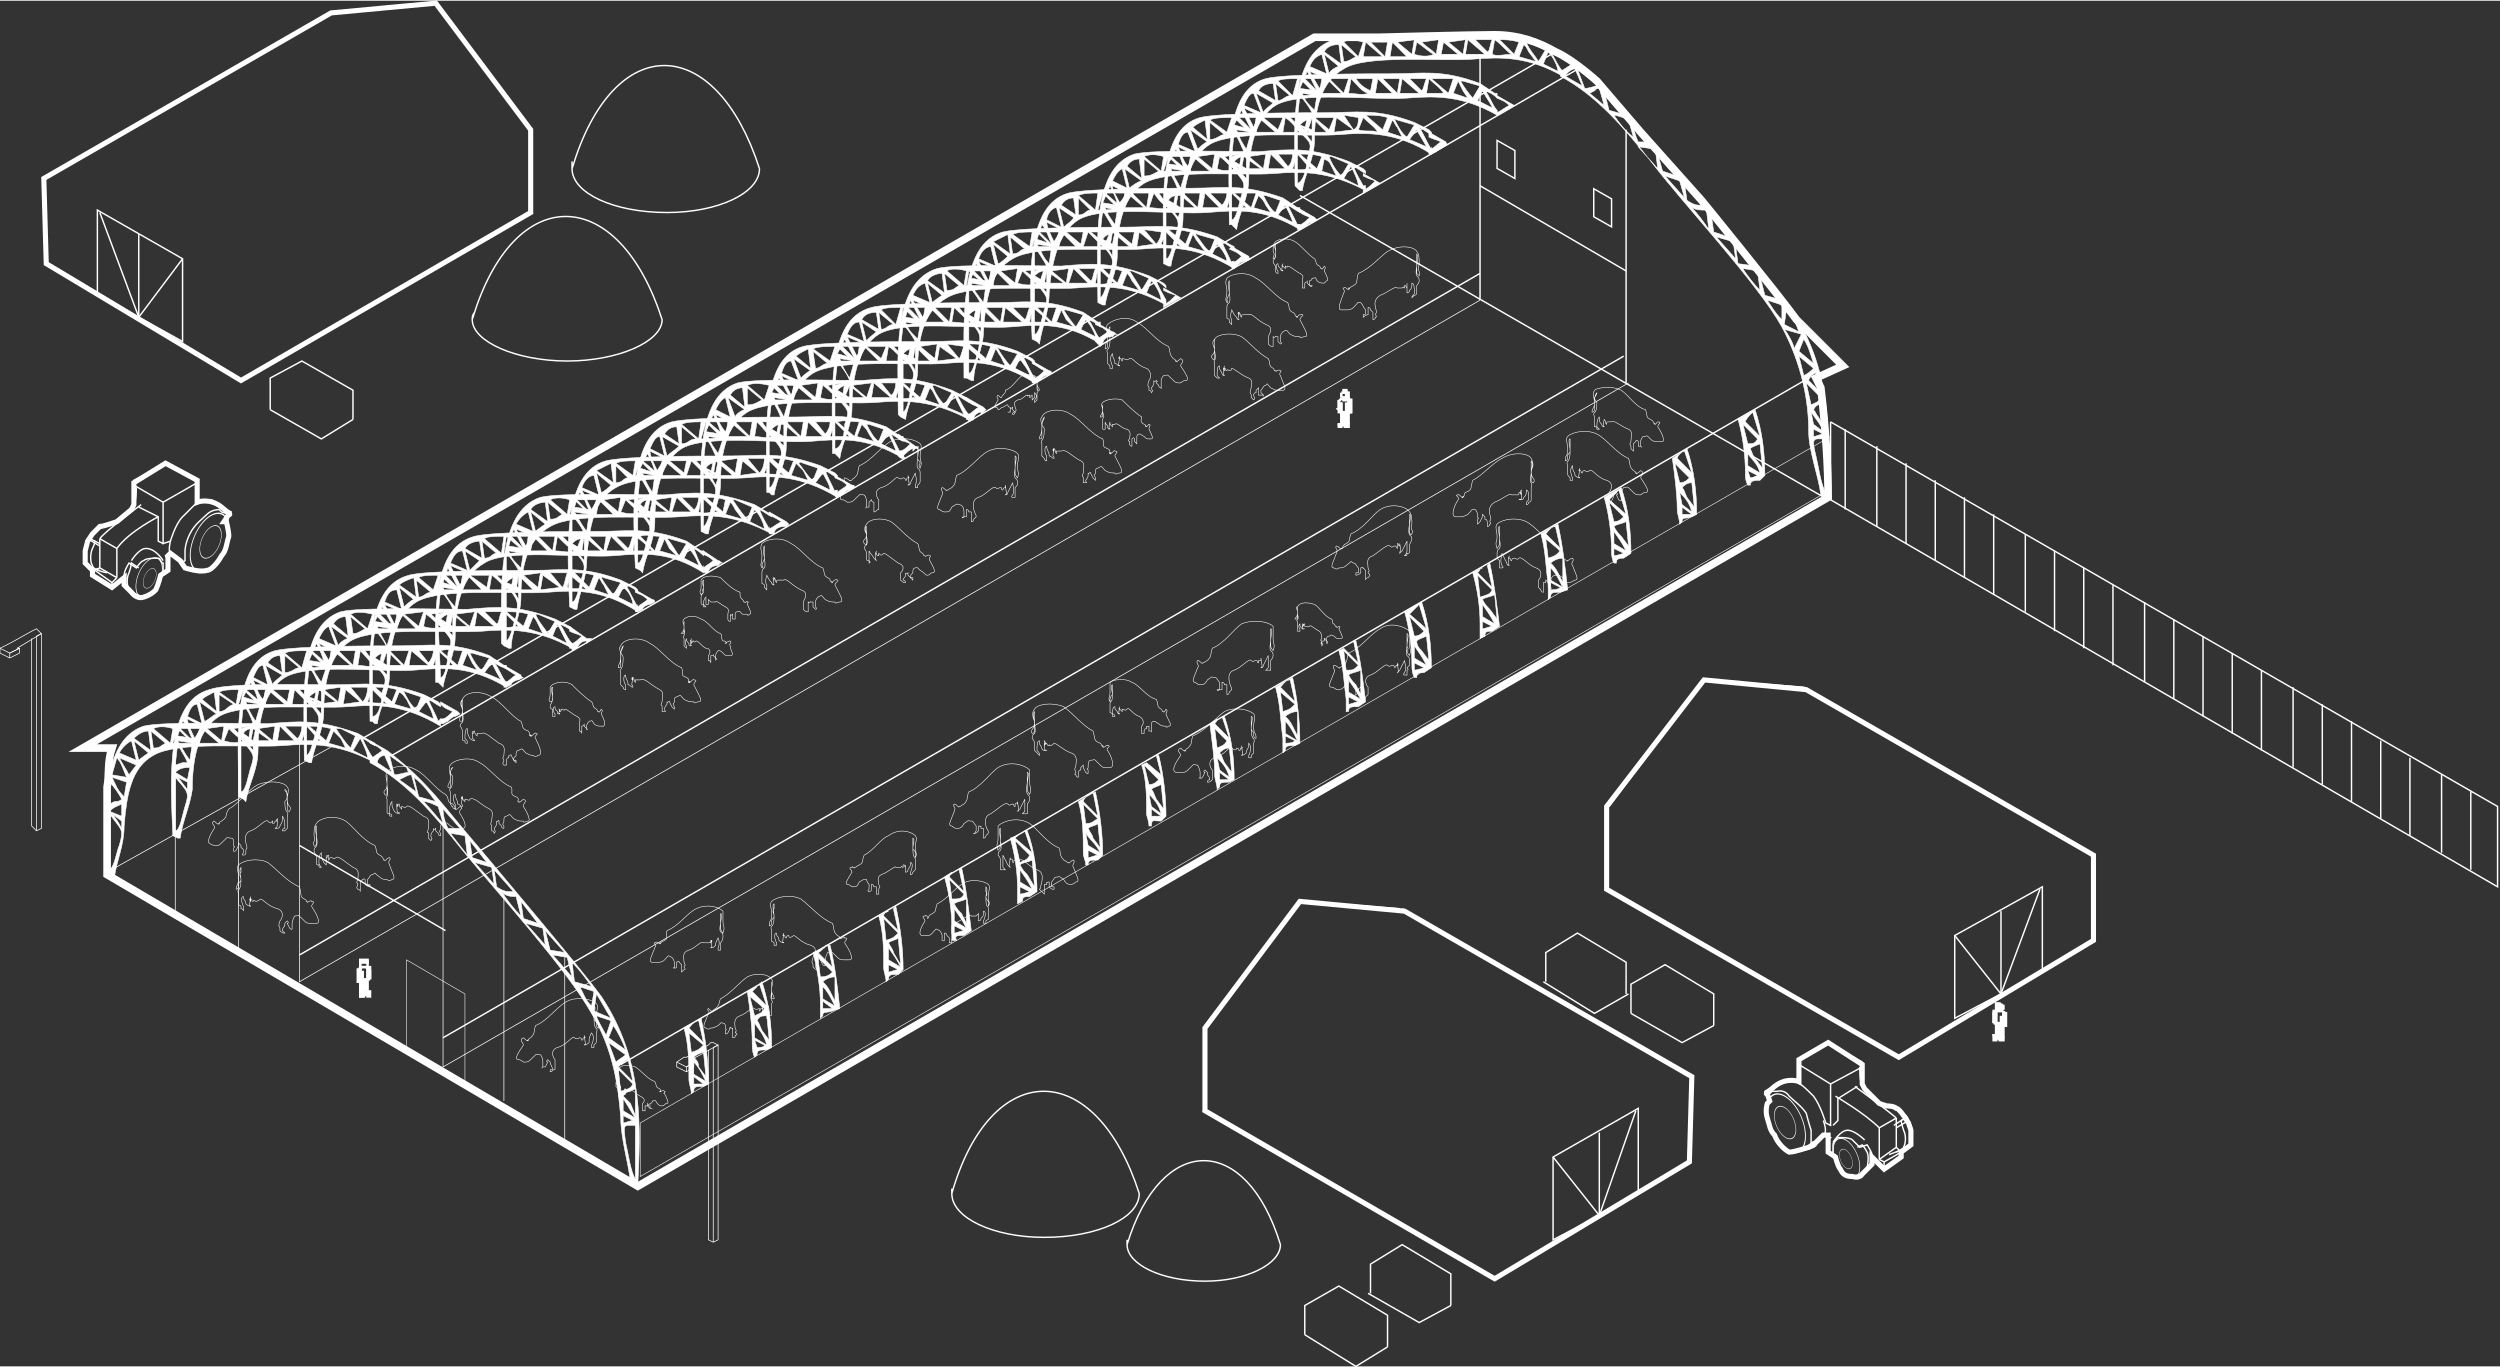 <svg xmlns="http://www.w3.org/2000/svg" width="982" height="537" viewBox="0 0 1027 561" shape-rendering="geometricPrecision" text-rendering="geometricPrecision" image-rendering="optimizeQuality" fill-rule="evenodd" clip-rule="evenodd"><rect x="0" y="0" width="1027" height="561" fill="#333333" stroke="none"/><defs><style><![CDATA[
    .str2 {stroke:white;stroke-width:3.136}
    .str4 {stroke:white;stroke-width:2.09}
    .str6 {stroke:white;stroke-width:1.045}
    .str5 {stroke:white;stroke-width:0.593}
    .str3 {stroke:white;stroke-width:0.593}
    .str1 {stroke:white;stroke-width:0.296}
    .str0 {stroke:white;stroke-width:0.226}
    .str7 {stroke:white;stroke-width:0.296;stroke-linejoin:round}
    .fil1 {fill:none}
    .fil2 {fill:none}
    .fil0 {fill:white}
   ]]></style></defs><g id="Слой_x0020_1"><path class="fil0 str0" d="M44 359l2 1h1c1-7 4-13 4-21 1-13 3-24 12-29 10-6 39-3 53-4 12-1 23-1 38 7v-2h-1c-1-2-3-5-4-8 2 1 3 2 5 3v-1l-2-1-5-3c-17-6-24-5-37-4-10 0-43-1-51 1-18 6-16 37-15 60v1zm1-25v23c2-1 3-8 4-10 2-7 1-6-4-13zm5 6v-3l-4-3c1 1 3 4 4 6zm0-10c-2 1-3 1-5 3l5 2v-5zm0-2c-1-2-3-5-5-7v9l2-1c1 0 2 0 3-1zm2-7l-6-2c2 4 2 5 5 8l1-6zm0-2c-1-2-2-6-4-8l-2 7 6 1zm4-5l-7-3c1 2 3 5 4 7l3-4zm-2-10c-2 1-4 3-5 5l7 3-2-8zm7 5l-6-5 2 8c1-1 4-3 4-3zm0-9c-2 0-4 1-6 3l7 5-1-8zm7 5l-6-5 1 7c3 0 3-1 5-2zm3-6c-3-1-6-1-8 0l7 6 1-6zm2 0l-2 6h8l-6-6zm17 6l-7-6-1 6h8zm-8-6h-8l6 6 2-6zm3 0l6 5 1-6-7 1zm9 0l-2 5c3 1 6 1 8 0-2-1-4-3-6-5zm8 5l1-6-7 1c2 2 3 3 6 5zm2-5l-1 5h8l-7-5zm9-1l-7 1 6 5 1-6zm2 0l-1 6h7l-6-6zm17 6c-2-1-4-4-6-6l-2 6h8zm-10-1c1 0 2-3 2-5h-7l5 5zm18 0l-3-3-2 5 7 2-2-4zm11 8c0-2-2-6-3-8l-3 5 6 3zm-24-13l7 6 2-5c-4-1-6-1-9-1zm17 9l2-5-6-3h-2c2 3 4 6 6 8zM44 358v1-1z"/><path class="fil0 str0" d="M262 487l-2-1-1-1c-1-8-4-18-4-26-1-13-3-28-12-43-10-18-39-50-53-67-12-15-23-28-38-36v-3c1 0 1 1 1 1 1-1 3-2 4-3-2-2-3-2-5-3v-1l7 4c17 13 24 24 37 39 10 12 43 51 51 62 18 27 16 55 15 78zm-1-25v22c-2-3-3-11-4-15-1-8-1-7 4-7zm-5-1v-3l4 2c-1 0-3 1-4 1zm0-10c2 3 3 5 5 8l-5-3v-5zm0-1c1-2 3-2 5-3v11l-2-5-3-3zm-2-11l6 6c-1 2-2 2-5 3l-1-9zm0-1c1-1 3-3 4-3l2 9-6-6zm-4-10l7 5c-1 1-3 2-4 3l-3-8zm2-7c2 3 4 7 5 10l-7-5 2-5zm-7-4l6 2-2 6c-1-2-4-7-4-8zm0-9c2 3 4 7 6 10l-7-3 1-7zm-7-3l6 2-1 6c-3-3-3-5-5-8zm-3-10c3 3 6 7 8 10l-7-2-1-8zm-2-2l2 8c-2-2-6-7-8-9l6 1zm-17-14l7 2 1 7-8-9zm8 3l8 9-6-1-2-8zm-3-3l-6-2-1-7 7 9zm-9-11l2 8c-3-3-6-7-8-10 2 2 4 2 6 2zm-8-4l-1-7 8 9c-3 0-4 0-7-2zm-2-8l1 7-8-9 7 2zm-9-11l7 9-6-2-1-7zm-2-2l1 8-7-9 6 1zm-17-14c2 0 4 1 6 2l2 7c-2-2-5-6-8-9zm10 11c-1-2-2-5-2-8l7 8h-5zm-18-21c2-1 2-1 3-1l2 7-7-5 2-1zm-11-6c0-2 2-3 3-3l3 7-6-4zm24 16l-7-2-2-8c4 3 6 6 9 10zm-17-11l-2-8 7 5c1 2 0 1 1 2-2 0-4 1-6 1zm100 169z"/><path class="fil0 str0" d="M98 327l2 1 1 1c1-7 5-13 5-21 0-13 3-25 11-30 10-6 40-2 53-3 12-1 23-2 38 7v-2c-2-2-3-6-5-8 2 1 3 2 5 2v-1h-1l-6-4c-16-6-24-4-37-4-10 0-43 0-51 2-18 5-15 36-15 60zm1-24v22c2 0 3-7 4-10 2-6 1-5-4-12zm5 5v-2l-4-3c1 1 3 4 4 5zm1-9c-2 0-4 0-5 2l4 3 1-5zm-1-2c-1-3-2-5-4-8l-1 10 3-1c1-1 1-1 2-1zm3-8l-6-1c1 3 2 5 4 8l2-7zm-1-1c0-2-2-6-3-8l-3 6 6 2zm4-6l-6-3c1 2 2 6 4 8l2-5zm-2-9c-2 0-3 3-4 5l6 3-2-8zm8 4l-7-4 3 8c0-1 3-3 4-4zm-1-8c-2 0-4 1-5 3l6 4-1-7zm8 5l-6-5v7c3 0 4-2 6-2zm3-7c-4 0-7 0-9 1l7 6 2-7zm1 0l-1 7c2 0 6 0 7-1l-6-6zm17 6l-7-6-1 6h8zm-8-6h-8l7 6 1-6zm3 0l6 6 1-6h-7zm9 0l-1 6c2 0 5 1 7 0-2-1-3-3-6-6zm8 5l1-5h-7c2 3 3 4 6 5zm3-5l-2 6h8l-6-6zm9 0h-8l6 6 2-6zm1 0l-1 6h8l-7-6zm17 6c-1-2-4-4-6-6l-2 6h8zm-10-1c1-1 2-3 2-5h-6l4 5zm18 0l-2-4-2 5 6 2-2-3zm12 7c-1-1-3-5-4-7l-3 4 7 3zm-25-12l7 6 2-6c-3 0-6-1-9 0zm17 8l3-5-7-2h-1c1 2 3 6 5 7zM98 327zm219 129h-1 1z"/><path class="fil0 str0" d="M153 296l1 1h1c1-7 5-13 5-20 0-14 3-25 11-30 10-6 40-3 54-4 12-1 23-1 37 8v-3 1c-2-3-3-6-5-9 3 1 4 2 5 3v-1l-1-1-6-3c-16-6-24-4-36-4-10 0-44 0-51 2-19 5-16 36-16 60h1zm0-24v22c3 0 4-7 4-10 2-6 2-6-4-12zm6 5v-3l-4-2c0 1 3 4 4 5zm0-9c-2 0-3 0-5 2l5 3v-5zm0-2c-1-3-3-5-5-8l-1 9 3-1h3zm2-8l-6-1c1 3 2 4 4 8l2-7zm0-2c-1-1-3-6-4-7l-3 6 7 1zm4-5l-7-3 4 8 3-5zm-2-9c-3 0-4 2-5 5l7 3-2-8zm7 4l-6-5 2 8s3-3 4-3zm0-9c-3 1-5 2-6 3l7 5-1-8zm7 6l-6-5 1 7c2 0 3-2 5-2zm3-7c-3 0-7 0-8 1l6 5 2-6zm1 0l-1 6h7l-6-6zm17 6l-6-6-2 6h8zm-8-6h-7l6 6 1-6zm3 0l7 5 1-5h-8zm9 0l-1 6h8c-3-2-4-4-7-6zm8 5l1-5h-7c2 2 4 4 6 5zm3-5l-1 6h7l-6-6zm9-1l-7 1 6 5 1-6zm1 1l-1 6 8-1-7-5zm18 6c-2-2-4-4-7-6l-1 5c2 1 5 0 8 1zm-10-1c1-1 1-3 2-6h-7l5 6zm17-1c-1-1-1-2-2-3l-2 5 6 2-2-4zm12 8c0-2-2-6-4-7l-2 4 6 3zm-24-13l6 6 2-5c-3-1-6-1-8-1zm16 9l3-5-7-2c-2-1 0 0-1 0 1 2 4 6 5 7zm-100 52h1-1zm219 129v-1 1z"/><path class="fil0 str0" d="M207 265l2 1h1c0-7 4-13 4-21 0-13 3-24 12-29 10-6 39-3 53-4 12-1 23-1 38 7v-2h-1c-1-2-3-5-4-8 2 1 3 2 5 3v-1l-2-1-5-3c-17-6-25-5-37-4-10 0-43-1-51 1-18 6-16 37-16 60l1 1zm1-25v23c2-1 3-8 4-10 1-7 1-6-4-13zm5 6v-3l-4-3c1 1 3 4 4 6zm0-10c-2 1-3 1-5 3l5 2v-5zm0-2c-1-2-3-5-5-7v9l2-1c1 0 2 0 3-1zm2-7l-6-1c1 3 2 4 5 7l1-6zm0-2l-4-8-2 7 6 1zm4-5l-7-3c1 2 3 5 4 7l3-4zm-2-10c-2 1-4 3-5 5l7 3-2-8zm7 5l-6-5 2 8c1-1 4-3 4-3zm0-9c-2 0-5 1-6 3l7 5-1-8zm7 5l-6-5 1 7c3 0 3-1 5-2zm3-6c-3-1-6-1-8 0l7 6 1-6zm2 0l-2 6h8l-6-6zm16 6l-6-6-1 6h7zm-7-6h-8l6 6 2-6zm3 0l6 5 1-6-7 1zm9 0l-2 5c3 1 6 1 8 0-2-1-4-3-6-5zm7 5l2-6-8 1c3 2 4 3 6 5zm3-5l-1 5h8l-7-5zm9-1l-7 1 6 5 1-6zm2 0l-2 6h8l-6-6zm17 6c-2-1-4-4-7-6l-1 6c2 1 5 0 8 0zm-10-1c1 0 2-3 2-5h-7l5 5zm17 0c-1-2-1-2-2-3l-2 5 7 2-3-4zm12 8c0-2-2-6-4-8l-2 5 6 3zm-24-13l7 6 1-5c-3-1-5-1-8-1zm17 9l2-5-7-3h-1c2 3 4 6 6 8zm-101 51l1 1-1-1zm219 129z"/><path class="fil0 str0" d="M261 233l2 1 1 1c1-7 5-13 5-21 0-13 3-25 11-30 10-6 40-2 53-3 12-1 23-2 38 7v-2h-1l-4-8c2 1 3 2 5 3v-2h-1l-6-4c-17-6-24-4-37-4-10 0-43 0-51 2-18 5-16 36-15 60zm1-24v22c2 0 3-7 4-10 2-6 1-5-4-12zm5 5v-2l-4-3c1 1 3 4 4 5zm1-9c-2 0-4 0-5 2l4 3 1-5zm-1-2c-1-3-3-5-4-8l-1 10 3-1c1-1 1-1 2-1zm2-8l-5-1c1 3 2 5 4 8l1-7zm0-1c0-2-2-6-3-8l-3 6 6 2zm4-6l-6-3c0 2 2 6 3 8l3-5zm-2-9c-2 0-3 3-4 5l6 3-2-8zm8 4l-7-4 2 8c1-1 4-3 5-4zm-1-8c-2 0-4 1-5 3l6 4-1-7zm8 5l-6-5v7c3 0 3-2 6-2zm2-7c-3 0-6 0-8 1l7 6 1-7zm2 0l-2 7c2 0 6 0 8-1l-6-6zm17 6l-7-6-1 6h8zm-8-6h-8l7 6 1-6zm3 0l6 6 1-6h-7zm9 0l-1 6c2 0 5 1 7 0-2-1-3-3-6-6zm8 5l1-5h-7c2 3 3 4 6 5zm2-5l-1 6h8l-7-6zm9 0h-7l6 6 1-6zm2 0l-1 6h7l-6-6zm17 6l-6-6-2 6h8zm-10-1c1-1 2-3 2-5h-6l4 5zm18 0c-1-2-1-2-3-4l-2 5 7 2-2-3zm11 7c0-1-2-5-3-7l-3 4 6 3zm-24-12l7 6 2-6c-3 0-6-1-9 0zm17 8l2-5-6-2h-1c1 2 3 6 5 7zm-100 52z"/><path class="fil0 str0" d="M316 202l1 1h1c1-7 5-13 5-20 0-14 3-25 11-30 10-6 40-3 54-4 11-1 23-1 37 8v-3 1c-2-3-3-6-5-9 2 1 4 2 5 3v-1l-1-1-6-3c-16-6-24-4-36-4-11 0-44 0-52 2-18 5-15 36-15 60h1zm0-24v22c2 0 3-7 4-10 2-6 1-6-4-12zm6 5v-3l-4-2c0 1 3 4 4 5zm0-9c-2 0-3 0-5 2l5 3v-5zm-1-2c-1-3-2-5-4-8l-1 9 3-1h2zm3-8l-6-1c1 3 2 4 4 8l2-7zm0-2c-1-1-3-6-4-7l-3 6 7 1zm3-5l-6-3 4 8 2-5zm-2-9c-2 0-3 2-4 5l7 3-3-8zm8 4l-7-5 3 8s3-3 4-3zm-1-9c-2 1-4 2-5 3l6 5-1-8zm8 6l-6-5 1 7c2 0 3-2 5-2zm3-7c-3 0-7 0-9 1l7 5 2-6zm1 0l-1 6h7l-6-6zm17 6l-6-6-2 6h8zm-8-6h-7l6 6 1-6zm3 0l6 5 2-5h-8zm9 0l-1 6h8c-3-2-4-4-7-6zm8 5l1-5h-7c2 2 4 4 6 5zm3-5l-1 6h7l-6-6zm9-1l-7 1 6 5 1-6zm1 1l-1 6 8-1-7-5zm17 6c-1-2-4-4-6-6l-1 5c2 1 5 0 7 1zm-9-1c1-1 1-3 2-5l-7-1 5 6zm17-1c-1-1-1-2-2-3l-2 5 6 2-2-4zm12 8c0-2-3-5-4-7l-2 4 6 3zm-25-13l7 6 2-5c-3-1-6-1-9-1zm17 9l3-5-7-2c-2-1-1 0-1 0 1 2 4 6 5 7zm-100 52h1-1zm219 129l-1-1 1 1z"/><path class="fil0 str0" d="M370 171l2 1c1-7 5-13 5-21 0-13 3-24 12-29 10-6 39-3 53-4 12-1 23-1 37 7v-2c-1-2-3-5-4-8 2 1 3 2 4 3v-1l-1-1-6-3c-16-6-24-5-36-4-10 0-43-1-51 1-19 6-16 37-16 60l1 1zm1-25v23c2-1 3-8 3-10 2-7 2-6-3-13zm5 6v-3l-4-3c1 1 3 4 4 6zm0-10c-2 1-3 1-5 3l5 2v-5zm0-2c-1-2-3-5-5-7l-1 9 3-1c1 0 2 0 3-1zm2-7l-6-1c1 3 2 4 5 7l1-6zm0-2l-4-8-2 7 6 1zm4-5l-7-3c1 2 3 5 4 7l3-4zm-2-10c-3 1-4 3-5 5l7 3-2-8zm7 5l-6-5 2 8c1-1 4-3 4-3zm0-9c-2 0-5 1-6 3l7 5-1-8zm7 5l-6-5 1 7c3 0 3-1 5-2zm3-6c-3-1-7-1-8 0l7 6 1-6zm1 0l-1 6h8l-7-6zm17 6l-6-6-1 6h7zm-8-6h-7l6 6 1-6zm4 0l6 5 1-6-7 1zm9 0l-2 5c3 1 6 1 8 0-2-1-4-3-6-5zm7 5l2-6-8 1c3 2 4 3 6 5zm3-5l-1 5h8l-7-5zm9-1l-7 1 6 5 1-6zm2 0l-2 6h8l-6-6zm17 6c-2-1-4-4-7-6l-1 6c2 1 5 0 8 0zm-10-1c1 0 1-3 2-5h-7l5 5zm17 0c-1-2-1-2-2-3l-2 5 7 2-3-4zm12 8c0-2-2-6-4-8l-2 5 6 3zm-24-13l6 6 2-5c-3-1-6-1-8-1zm16 9l3-5-7-3h-1c2 3 4 6 5 8zm-100 51l1 1-1-1zm219 129z"/><path class="fil0 str0" d="M424 139l2 1 1 1c1-7 4-13 4-21 1-13 4-25 12-30 10-6 39-2 53-3 12-1 23-2 38 7v-2h-1l-4-8c2 1 3 2 5 3v-2h-1l-6-4c-17-6-24-4-37-4-10 0-43 0-51 2-18 5-16 36-15 60zm1-24v22c2 0 3-7 4-10 2-6 1-5-4-12zm5 5v-2l-4-3c1 1 3 4 4 5zm0-9c-2 0-3 0-5 2l5 3v-5zm0-2c-1-2-3-5-5-8v10l2-1c1-1 2-1 3-1zm2-8l-6-1c2 3 2 5 5 8l1-7zm0-1c-1-2-2-6-4-8l-2 6 6 2zm4-6l-6-3c0 2 2 6 3 8l3-5zm-2-9c-2 0-4 3-4 5l6 3-2-8zm7 4l-6-4 2 8c1-1 4-3 4-4zm0-8c-2 0-4 1-5 3l6 4-1-7zm7 5l-5-5v7c3 0 3-2 5-2zm3-7c-3 0-6 0-8 1l7 6 1-7zm2 0l-2 7c2 0 6 0 8-1l-6-6zm17 6l-7-6-1 6h8zm-8-6h-8l7 6 1-6zm3 0l6 6 1-6h-7zm9 0l-2 6c3 0 6 1 8 0-2-1-4-3-6-6zm8 5l1-5h-7c2 3 3 4 6 5zm2-5l-1 6h8l-7-6zm9 0h-7l6 6 1-6zm2 0l-1 6h7l-6-6zm17 6l-6-6-2 6h8zm-10-1c1-1 2-3 2-5h-7l5 5zm18 0c-1-2-1-2-3-4l-2 5 7 2-2-3zm11 7c0-1-2-5-3-7l-3 4 6 3zm-24-12l7 6 2-6h-9zm17 8l2-5-6-2h-1c1 2 3 6 5 7zm-100 52zm219 129h-1 1z"/><path class="fil0 str0" d="M478 108l2 1h1c1-7 5-13 5-20 0-14 3-25 11-30 10-6 40-3 53-4 12-1 24-1 38 8v-3 1c-2-3-3-6-5-9 2 1 3 2 5 3v-1l-1-1-6-3c-16-6-24-4-37-4-10 0-43 0-51 2-18 5-15 36-15 60zm1-24v22c2 0 3-7 4-10 2-6 1-6-4-12zm5 5l1-3-4-2c0 1 2 4 3 5zm1-9c-2 0-4 0-5 2l5 3v-5zm-1-2c-1-3-2-5-4-8l-1 9 3-1h2zm3-8l-6-1c1 3 2 4 4 8l2-7zm-1-2c0-1-2-6-3-7l-3 6 6 1zm4-5l-6-3c1 2 2 6 4 8l2-5zm-2-9c-2 0-3 2-4 5l7 3-3-8zm8 4l-7-5 3 8s3-3 4-3zm-1-9c-2 1-4 2-5 3l6 5-1-8zm8 6l-6-5v7c3 0 4-2 6-2zm3-7c-4 0-7 0-9 1l7 5 2-6zm1 0l-1 6h7l-6-6zm17 6l-7-6-1 6h8zm-8-6h-7l6 6 1-6zm3 0l6 5 2-5h-8zm9 0l-1 6h7c-2-2-3-4-6-6zm8 5l1-5h-7c2 2 4 4 6 5zm3-5l-2 6h8l-6-6zm9 0h-8l6 5 2-5zm1 0l-1 6 8-1-7-5zm17 6c-1-2-4-4-6-6l-2 5c3 1 6 0 8 1zm-10-1c2-1 2-3 2-5l-6-1 4 6zm18-1c-1-1-1-2-2-3l-2 5 6 2-2-4zm12 8c-1-2-3-5-4-7l-3 4 7 3zm-25-13l7 6 2-5c-3-1-6-1-9-1zm17 9l3-5-7-2c-2-1-1 0-1 0 1 2 3 6 5 7zm-100 52zm219 129l-1-1 1 1z"/><path class="fil0 str0" d="M533 77l1 1h1c1-7 5-13 5-21 0-13 3-24 12-29 9-6 39-3 53-4 12-1 23-1 37 7v-2c-2-2-3-5-5-8 3 1 4 2 5 3v-1l-1-1-6-3c-16-6-24-4-36-4-10 0-44-1-51 1-19 6-16 37-16 60l1 1zm0-24v22c3-1 4-8 4-10 2-7 2-6-4-12zm6 5v-3l-4-3c0 1 3 5 4 6zm0-10c-2 1-3 1-5 3l5 2v-5zm0-2c-1-2-3-5-5-7l-1 9 3-1c1 0 2 0 3-1zm2-7l-6-1c1 3 2 4 5 7l1-6zm0-2l-4-8-3 7 7 1zm4-5l-7-3c1 2 3 5 4 7l3-4zm-2-10c-3 1-4 3-5 5l7 3-2-8zm7 5l-6-5 2 8c0-1 3-3 4-3zm0-9c-3 0-5 1-6 3l7 5-1-8zm7 5l-6-5 1 7c2 0 3-1 5-2zm3-6c-3-1-7-1-8 0l6 6 2-6zm1 0l-1 6h8l-7-6zm17 6l-6-6-1 6h7zm-8-6h-7l6 6 1-6zm4 0l6 5 1-6-7 1zm8 0l-1 5c3 1 6 1 8 0-2-1-4-3-7-5zm8 5l1-6-7 1c2 2 4 3 6 5zm3-5l-1 5h7l-6-5zm9-1l-7 1 6 5 1-6zm1 0l-1 6h8l-7-6zm18 6c-2-1-4-4-7-6l-1 6c2 1 5 0 8 0zm-10-1c1 0 1-3 2-5h-7l5 5zm17 0c-1-2-1-2-2-3l-2 5 7 2-3-4zm12 8c0-2-2-6-4-8l-2 5 6 3zm-24-13l6 6 2-5c-3-1-6-1-8-1zm16 9l3-5-7-3h-1c1 3 4 6 5 8zM532 76l1 1-1-1z"/><path class="fil0 str0" d="M751 205l-2-1-1-1c-1-8-5-18-5-26 0-13-3-28-11-43-10-18-40-50-53-67-12-15-23-28-38-36v-3 1c2-1 3-2 5-3-2-2-3-2-5-3v-1l7 4c16 13 24 24 37 39 10 12 43 51 51 62 18 27 15 55 15 78zm-1-25v22c-2-3-3-11-4-15-2-8-1-7 4-7zm-5-1v-3l4 2c-1 0-3 1-4 1zm-1-10c2 3 4 5 5 8l-4-3-1-5zm1-1c1-2 2-2 4-3l1 11-3-5c-1-1-1-2-2-3zm-3-11l6 6c-1 2-2 2-4 3l-2-9zm1-1c0-1 2-3 3-3l3 9-6-6zm-4-10l6 5c-1 1-2 2-4 3l-2-8zm2-7c2 3 3 7 4 10l-6-5 2-5zm-8-4l7 2-3 6c0-2-3-7-4-8zm1-9c2 3 4 7 5 10l-6-3 1-7zm-8-3l6 2v6c-3-3-4-5-6-8zm-3-10c4 3 7 7 9 10l-7-2-2-8zm-1-2l1 8c-2-2-6-7-7-9l6 1zm-17-14l7 2 1 7-8-9zm8 4l8 8-7-1-1-7zm-3-4l-6-2-1-7 7 9zm-9-11l1 8c-2-3-5-7-7-9 2 1 3 1 6 1zm-8-4l-1-7 7 9c-2 0-3 0-6-2zm-3-8l2 7-8-9 6 2zm-9-11l8 9-6-2-2-7zm-1-2l1 8-8-9 7 1zm-17-14c1 0 4 1 6 2l2 7c-3-2-6-6-8-9zm10 11c-1-2-2-5-2-8l6 8h-4zm-18-21c1-1 1-1 2-1l2 7-6-5 2-1zm-12-6c1-2 3-3 4-3l3 7-7-4zm25 16l-7-2-2-8c3 3 6 6 9 10zm-17-11l-3-8 7 5c2 2 1 1 1 2-1 0-3 1-5 1zm100 169zM71 343l2 1h1c1-7 4-13 5-20 0-14 3-25 11-30 10-6 40-3 53-4 12-1 23-1 38 8v-3l-1 1c-1-3-3-6-4-9 2 1 3 2 5 3v-1l-1-1-6-3c-17-6-24-4-37-4-10 0-43-1-51 2-18 5-16 36-15 60zm1-24v22c2 0 3-7 4-10 2-6 1-6-4-12zm5 5v-3l-4-2c1 1 3 4 4 5zm1-9c-2 0-4 0-6 2l5 3 1-5zm-1-2c-1-3-3-5-4-8l-1 9 3-1h2zm2-8l-6-1c2 3 2 4 5 8l1-7zm0-2c-1-1-2-6-4-7l-2 6 6 1zm4-5l-6-3c0 2 2 6 3 8l3-5zm-2-9c-2 0-3 2-4 5l6 3-2-8zm8 4l-7-5 2 8c1 0 4-3 5-3zm-1-9c-2 1-4 2-5 3l6 5-1-8zm8 5l-6-4v7c3 0 3-2 6-3zm2-6c-3 0-6 0-8 1l7 5 1-6zm2 0l-2 6h8l-6-6zm17 6l-7-6-1 6h8zm-8-6h-8l7 6 1-6zm3 0l6 5 1-5h-7zm9 0l-1 6h7l-6-6zm8 5l1-5h-7c2 2 3 4 6 5zm2-5l-1 6 8-1-7-5zm9-1l-7 1 6 5 1-6zm2 1l-1 6 7-1-6-5zm17 6l-6-6-2 5c3 1 5 0 8 1zm-10-1c1-1 2-3 2-6h-7l5 6zm18-1c-1-1-1-2-3-3l-2 5 7 2-2-4zm11 8c0-2-2-6-3-7l-3 4 6 3zm-24-13l7 6 2-5c-3-1-6-1-9-1zm17 9l2-5-6-2c-2-1-1 0-1 0 1 2 3 6 5 7zM71 343zm219 129l-1-1 1 1z"/><path class="fil0 str0" d="M125 312l2 1h1c1-7 5-13 5-21 0-13 3-24 11-29 10-6 40-3 54-4 11-1 23-1 37 7v-2c-2-2-3-5-5-8 2 1 4 2 5 3v-1l-1-1-6-3c-16-6-24-5-36-4-11 0-44-1-52 1-18 6-15 37-15 60v1zm1-25v23c2-1 3-8 4-10 2-7 1-6-4-13zm6 6v-3l-4-3c0 1 2 4 4 6zm0-10c-2 1-3 1-5 3l5 2v-5zm-1-2c-1-2-2-5-4-7l-1 9 3-1c1 0 2 0 2-1zm3-7l-6-1c1 3 2 4 4 7l2-6zm-1-2c0-2-2-6-3-8l-3 7 6 1zm4-5l-6-3c1 2 3 5 4 7l2-4zm-2-10c-2 1-3 3-4 5l7 3-3-8zm8 5l-7-5 3 8c0-1 3-3 4-3zm-1-9c-2 0-4 1-5 3l6 5-1-8zm8 5l-6-5 1 7c2 0 3-1 5-2zm3-6c-4-1-7-1-9 0l7 6 2-6zm1 0l-1 6h7l-6-6zm17 6l-6-6-2 6h8zm-8-6h-7l6 6 1-6zm3 0l6 5 2-6-8 1zm9 0l-1 5c2 1 6 1 8 0-3-1-4-3-7-5zm8 5l1-6-7 1c2 2 4 3 6 5zm3-5l-1 5h7l-6-5zm9-1l-8 1 6 5 2-6zm1 0l-1 6h8l-7-6zm17 6l-6-6-1 6c2 1 5 0 7 0zm-9-1c1 0 1-3 2-5h-7l5 5zm17 0c-1-2-1-2-2-3l-2 5 6 2-2-4zm12 8l-4-8-2 5 6 3zm-25-13l7 6 2-5c-3-1-6-1-9-1zm17 9l3-5-7-3h-1c1 3 4 6 5 8zm-100 51v1-1zm219 129h-1 1z"/><path class="fil0 str0" d="M180 280l1 1 1 1c1-7 5-13 5-21 0-13 3-25 12-30 9-6 39-2 53-3 12-1 23-2 37 7v-2c-2-2-3-6-4-8 2 1 3 2 4 3v-2h-1l-6-4c-16-6-24-4-36-4-10 0-43 0-51 2-19 5-16 36-16 60h1zm0-24l1 22c2 0 3-7 3-10 2-6 2-5-4-12zm6 5v-2l-4-3c1 1 3 4 4 5zm0-9c-2 0-3 0-5 2l5 3v-5zm0-2c-1-3-3-5-5-8l-1 10 3-1c1-1 2-1 3-1zm2-8l-6-1c1 3 2 5 5 8l1-7zm0-1l-4-8-2 6 6 2zm4-6l-7-3 4 8 3-5zm-2-9c-3 0-4 3-5 5l7 3-2-8zm7 4l-6-4 2 8 4-4zm0-8c-2 0-5 1-6 3l7 4-1-7zm7 5l-6-5 1 7c3 0 3-2 5-2zm3-7c-3 0-7 0-8 1l7 6 1-7zm1 0l-1 7c2 0 6 0 8-1l-7-6zm17 6l-6-6-1 6h7zm-8-6h-7l6 6 1-6zm4 0l6 6 1-6h-7zm8 0l-1 6c3 0 6 1 8 0-2-1-4-3-7-6zm8 5l2-5h-8c3 3 4 4 6 5zm3-5l-1 6h8l-7-6zm9 0h-7l6 6 1-6zm2 0l-2 6h8l-6-6zm17 6c-2-2-4-4-7-6l-1 6h8zm-10-1c1-1 1-3 2-5h-7l5 5zm17 0l-2-4-2 5 7 2-3-3zm12 7c0-1-2-5-4-7l-2 4 6 3zm-24-12l6 6 2-6c-3 0-6-1-8 0zm16 8l3-5-7-2h-1c2 2 4 6 5 7zm-100 52h1-1zm219 129z"/><path class="fil0 str0" d="M234 249l2 1h1c1-7 4-13 4-20 1-14 3-25 12-30 10-6 39-3 53-4 12-1 23-1 38 8v-3s-1 0-1 1c-1-3-3-6-4-9 2 1 3 2 5 3v-1l-1-1-6-3c-17-6-24-4-37-4-10 0-43 0-51 2-18 5-16 36-15 60zm1-24v22c2 0 3-7 4-10 2-6 1-6-4-12zm5 5v-3l-4-2c1 1 3 4 4 5zm0-9c-2 0-3 0-5 2l5 3v-5zm0-2c-1-3-3-5-5-8v9l2-1h3zm2-8l-6-1c2 3 2 4 5 8l1-7zm0-2c-1-1-2-6-4-7l-2 6 6 1zm4-5l-7-3 4 8 3-5zm-2-9c-2 0-4 2-5 5l7 3-2-8zm7 4l-6-5 2 8c1 0 4-3 4-3zm0-9l-6 3 7 5-1-8zm7 6l-5-5v7c3 0 3-2 5-2zm3-7c-3 0-6 0-8 1l7 5 1-6zm2 0l-2 6h8l-6-6zm17 6l-7-6-1 6h8zm-8-6h-8l7 6 1-6zm3 0l6 5 1-5h-7zm9 0l-2 6h8l-6-6zm8 5l1-5h-7c2 2 3 4 6 5zm2-5l-1 6h8l-7-6zm9-1l-7 1 6 5 1-6zm2 1l-1 6 7-1-6-5zm17 6l-6-6-2 5c3 1 5 0 8 1zm-10-1c1-1 2-3 2-6h-7l5 6zm18-1l-3-3-2 5 7 2-2-4zm11 8c0-2-2-5-3-7l-3 4 6 3zm-24-13l7 6 2-5c-4-1-6-1-9-1zm17 9l2-5-6-2c-2-1-1 0-2 0 2 2 4 6 6 7zm-100 52zm218 129v-1 1z"/><path class="fil0 str0" d="M288 218l2 1h1c1-7 5-13 5-21 0-13 3-24 11-29 10-6 40-3 53-4 12-1 23-1 38 7v-2c-2-2-3-5-5-8 2 1 3 2 5 3v-1l-1-1-6-3c-16-6-24-5-37-4-10 0-43-1-51 1-18 6-15 37-15 60v1zm1-25v23c2-1 3-8 4-10 2-7 1-6-4-13zm5 6l1-3-4-3c0 1 2 4 3 6zm1-10c-2 1-4 1-5 3l4 2 1-5zm-1-2c-1-2-2-5-4-7l-1 9 3-1c1 0 1 0 2-1zm3-7l-6-1c1 3 2 4 4 7l2-6zm-1-2c0-2-2-6-3-8l-3 7 6 1zm4-5l-6-3c1 2 2 5 4 7l2-4zm-2-10c-2 1-3 3-4 5l6 3-2-8zm8 5l-7-5 3 8c0-1 3-3 4-3zm-1-9c-2 0-4 1-5 3l6 5-1-8zm8 5l-6-5v7c3 0 4-1 6-2zm3-6c-4-1-7-1-9 0l7 6 2-6zm1 0l-1 6h7l-6-6zm17 6l-7-6-1 6h8zm-8-6h-7l6 6 1-6zm3 0l6 5 1-6-7 1zm9 0l-1 5c2 1 6 1 7 0-2-1-3-3-6-5zm8 5l1-6-7 1c2 2 3 3 6 5zm3-5l-2 5h8l-6-5zm9-1l-8 1 6 5 2-6zm1 0l-1 6h8l-7-6zm17 6l-6-6-2 6c3 1 6 0 8 0zm-10-1c1 0 2-3 2-5h-6l4 5zm18 0c-1-2-1-2-2-3l-2 5 6 2-2-4zm12 8l-4-8-3 5 7 3zm-25-13l7 6 2-5c-3-1-6-1-9-1zm17 9l3-5-7-3h-1c1 3 3 6 5 8zm-100 51v1-1zm219 129h-1 1z"/><path class="fil0 str0" d="M343 186l1 1 1 1c1-7 5-13 5-21 0-13 3-25 11-30 10-6 40-2 54-3 12-1 23-2 37 7v-2c-2-2-3-6-5-8 3 1 4 2 5 3v-2h-1l-6-4c-16-6-24-4-36-4-10 0-44 0-51 2-19 5-16 36-16 60h1zm0-24v22c3 0 4-7 4-10 2-6 2-5-4-12zm6 5v-2l-4-3c0 1 3 4 4 5zm0-9c-2 0-3 0-5 2l5 3v-5zm0-2c-1-3-3-5-5-8l-1 10 3-1c1-1 2-1 3-1zm2-8l-6-1c1 3 2 5 4 8l2-7zm0-1l-4-8-3 6 7 2zm4-6l-7-3 4 8 3-5zm-2-9c-3 0-4 3-5 5l7 3-2-8zm7 4l-6-4 2 8c0-1 3-3 4-4zm0-8c-3 0-5 1-6 3l7 4-1-7zm7 5l-6-5 1 7c2 0 3-2 5-2zm3-7c-3 0-7 0-8 1l6 6 2-7zm1 0l-1 7c2 0 6 0 7-1l-6-6zm17 6l-6-6-2 6h8zm-8-6h-7l6 6 1-6zm4 0l6 6 1-6h-7zm8 0l-1 6c3 0 6 1 8 0-2-1-4-3-7-6zm8 5l1-5h-7c2 3 4 4 6 5zm3-5l-1 6h7l-6-6zm9 0h-7l6 6 1-6zm1 0l-1 6h8l-7-6zm18 6c-2-2-4-4-7-6l-1 6h8zm-10-1c1-1 1-3 2-5h-7l5 5zm17 0l-2-4-2 5 7 2-3-3zm12 7c0-1-2-5-4-7l-2 4 6 3zm-24-12l6 6 2-6h-8zm16 8l3-5-7-2h-1c1 2 4 6 5 7zm-100 52h1-1zm219 129z"/><path class="fil0 str0" d="M397 155l2 1h1c0-7 4-13 4-20 1-14 3-25 12-30 10-6 39-3 53-4 12-1 23-1 38 8v-3c-1 0-1 0-1 1-1-3-3-6-4-9 2 1 3 2 5 3v-1l-2-1-5-3c-17-6-25-4-37-4-10 0-43 0-51 2-18 5-16 36-16 60h1zm1-24v22c2 0 3-7 4-10 1-6 1-6-4-12zm5 5v-3l-4-2c1 1 3 4 4 5zm0-9c-2 0-3 0-5 2l5 3v-5zm0-2c-1-3-3-5-5-8v9l2-1h3zm2-8l-6-1c1 3 2 4 5 8l1-7zm0-2c-1-1-3-6-4-7l-2 6 6 1zm4-5l-7-3 4 8 3-5zm-2-9c-2 0-4 2-5 5l7 3-2-8zm7 4l-6-5 2 8c1 0 4-3 4-3zm0-9l-6 3 7 5-1-8zm7 6l-6-5 1 7c3 0 3-2 5-2zm3-7c-3 0-6 0-8 1l7 5 1-6zm2 0l-2 6h8l-6-6zm16 6l-6-6-1 6h7zm-7-6h-8l6 6 2-6zm3 0l6 5 1-5h-7zm9 0l-2 6h8l-6-6zm7 5l2-5h-8c3 2 4 4 6 5zm3-5l-1 6h8l-7-6zm9 0h-7l6 5 1-5zm2 0l-1 6 7-1-6-5zm17 6l-6-6-2 5c2 1 5 0 8 1zm-10-1c1-1 2-3 2-5l-7-1 5 6zm17-1c-1-1-1-2-2-3l-2 5 7 2-3-4zm12 8c0-2-2-5-4-7l-2 4 6 3zm-24-13l7 6 2-5c-4-1-6-1-9-1zm17 9l2-5-7-2c-1-1 0 0-1 0 2 2 4 6 6 7zm-101 52h1-1zm219 129v-1 1z"/><path class="fil0 str0" d="M451 124l2 1h1c1-7 5-13 5-21 0-13 3-24 11-29 10-6 40-3 53-4 12-1 23-1 38 7v-2h-1c-1-2-3-5-4-8 2 1 3 2 5 3v-1l-1-1-6-3c-16-6-24-5-37-4-10 0-43-1-51 1-18 6-15 37-15 60v1zm1-25v23c2-1 3-8 4-10 2-7 1-6-4-13zm5 6v-3l-4-3c1 1 3 4 4 6zm1-10c-2 1-4 1-5 3l4 2 1-5zm-1-2c-1-2-3-5-4-7l-1 9 3-1c1 0 1 0 2-1zm2-7l-5-1c1 3 2 4 4 7l1-6zm0-2c0-2-2-6-3-8l-3 7 6 1zm4-5l-6-3c0 2 2 5 3 7l3-4zm-2-10c-2 1-3 3-4 5l6 3-2-8zm8 5l-7-5 2 8c1-1 4-3 5-3zm-1-9c-2 0-4 1-5 3l6 5-1-8zm8 5l-6-5v7c3 0 4-1 6-2zm2-6c-3-1-6-1-8 0l7 6 1-6zm2 0l-2 6h8l-6-6zm17 6l-7-6-1 6h8zm-8-6h-8l7 6 1-6zm3 0l6 5 1-6-7 1zm9 0l-1 5c2 1 5 1 7 0-2-1-3-3-6-5zm8 5l1-6-7 1c2 2 3 3 6 5zm2-5l-1 5h8l-7-5zm9-1l-7 1 6 5 1-6zm2 0l-1 6h7l-6-6zm17 6c-2-1-4-4-6-6l-2 6c3 1 5 0 8 0zm-10-1c1 0 2-3 2-5h-6l4 5zm18 0c-1-2-1-2-3-3l-1 5 6 2-2-4zm11 8c0-2-2-6-3-8l-3 5 6 3zm-24-13l7 6 2-5c-3-1-6-1-9-1zm17 9l3-5-7-3h-1c1 3 3 6 5 8zm-100 51v1-1zm219 129h-1 1z"/><path class="fil0 str0" d="M506 92l1 1 1 1c1-7 5-13 5-21 0-13 3-25 11-30 10-6 40-2 54-3 12-1 23-1 37 7v-2c-2-2-3-6-5-8 3 1 4 2 5 3v-2h-1l-6-4c-16-6-24-4-36-4-11 0-44 0-52 2-18 5-15 36-15 60h1zm0-24v22c2 0 3-7 4-10 2-6 1-5-4-12zm6 5v-2l-4-3c0 1 3 4 4 5zm0-9c-2 0-3 0-5 2l5 3v-5zm-1-2c-1-2-2-5-4-8l-1 10 3-1c1-1 2-1 2-1zm3-8l-6-1c1 3 2 5 4 8l2-7zm0-1l-4-8-3 6 7 2zm3-6l-6-3 4 8 2-5zm-2-9c-2 0-3 3-4 5l7 3-3-8zm8 4l-7-4 3 8c0-1 3-3 4-4zm0-8c-3 0-5 1-6 3l7 4-1-7zm7 5l-6-5 1 7c2 0 3-2 5-2zm3-7c-3 0-7 0-8 1l6 6 2-7zm1 0l-1 7c2 0 6 0 7-1l-6-6zm17 6l-6-6-2 6h8zm-8-6h-7l6 6 1-6zm3 0l6 6 2-6h-8zm9 0l-1 6c2 0 6 1 8 0-3-1-4-3-7-6zm8 5l1-5h-7c2 3 4 4 6 5zm3-5l-1 6h7l-6-6zm9 0h-7l6 6 1-6zm1 0l-1 6h8l-7-6zm17 6c-1-2-4-4-6-6l-1 6h7zm-9-1c1-1 1-3 2-5h-7l5 5zm17 0l-2-4-2 5 6 2-2-3zm12 7c0-1-3-5-4-7l-2 4 6 3zm-25-12l7 6 2-6h-9zm17 8l3-5-7-2h-1c1 2 4 6 5 7zM505 92h1-1zm219 129z"/><path class="fil1 str1" d="M44 358l218 129 489-282"/><path class="fil1 str2" d="M751 204c0-12-1-28-3-45l-2-4 11-5-19-19c-8-11-39-49-39-49l-25-28-18-21s-10-9-17-12c-7-4-15-7-25-7s-47 1-47 1h-27L34 307h12c-2 6-1 11-2 16v36l218 128 489-283z"/><path class="fil1 str1" d="M44 358l93-52"/><path class="fil2 str0" d="M191 445v-37l-24-14v37z"/><path class="fil1 str1" d="M232 470v-77m-25 59v-85M98 391v-85m-26 70v-77m110 39v100l487-281"/><path class="fil1 str1" d="M123 304v99l485-280"/><path class="fil1 str3" d="M255 437l488-282"/><path class="fil0 str0" d="M284 449c0-2-1-4-1-6 0-6 0-14-2-21l7-4c2 9 3 18 3 27l-2 1c-3 0-4 0-4 2l-1 1zM182 297h-1v-2h1c1 0 3-2 4-3-2-1-3-1-5-3v-1l7 4 1 1-2 1c-1 0-2 1-3 2l-2 1zm103 148v-3l4 3h-4zm0-9c2 2 3 4 5 8l-5-3v-5zm0-2c1-1 3-2 4-2l1 10-3-4c0-2-1-3-2-4zm-2-10l6 5c-2 2-2 2-5 3l-1-8zm0-2c1-1 2-3 4-3l2 9-6-6zm27 12c-1-2-1-4-1-6 0-7-1-14-2-21l4-2-2 2 6 6-3-9 1-1c3 9 4 18 4 27l-2 1c-3 0-4 0-4 2l-1 1zM208 282h-1v-2c2 0 3-2 5-3-2-1-3-2-5-3v-1l7 4c0 1 1 1 1 1l-2 1c-1 0-3 1-3 2l-2 1zm103 148l-1-3 4 2c0 1-2 1-3 1zm-1-10c2 3 4 5 5 9l-5-3v-6zm1-1c1-2 2-2 4-2l1 10-3-4c-1-2-1-3-2-4zm-3-10l6 5c-1 2-2 2-4 3l-2-8zm29 9v-6c0-6-1-13-3-21l5-2c-1 0-2 2-3 2l6 6-2-9h-1 2c2 8 3 17 4 26l-3 1c-3 1-4 0-4 2l-1 1zM235 267c0-1 0-1-1-1v-2h1c1 0 3-2 4-3-2-1-3-1-5-2v-2l7 5h2l-2 2v-1c-2 0-3 1-4 3l-2 1zm103 147v-3l4 3h-4zm0-9c2 2 3 4 5 8l-5-3v-5zm0-2c1-1 3-2 5-2v10l-2-4c-1-2-2-3-3-4zm-2-10l6 6c-1 1-2 2-5 2l-1-8zm28 10c0-2-1-4-1-6 0-7 0-14-2-21l4-2c-1 0-2 1-2 2l6 6-2-9 1-1c2 9 3 18 3 26l-2 2c-3 0-4 0-4 2l-1 1zM262 251h-1v-3s0 1 1 1c1-1 3-2 4-3-2-2-3-2-5-3v-1l7 4c1 0 1 1 1 1l-2 1c-1 0-3 1-3 2l-2 1zm103 148v-3l4 2c-1 0-3 1-4 1zm0-10c2 3 3 4 5 8l-5-3v-5zm0-2c1-1 3-1 4-2l1 11-3-5c0-1-1-2-2-4zm-2-10l6 6c-2 2-2 2-5 3l-1-9zm28 9v-5c0-7-1-14-3-21l3-2c0 1-1 1-1 2l6 6-2-9 1-1c2 9 3 18 4 26l-3 2c-3 0-4 0-3 2h-2zM290 235c-1 0-1 0-1-1v-2 1c1-1 3-2 4-3-2-2-3-2-5-3l1-1 6 4c1 0 1 1 2 1h-1l-1 1c-2 0-4 1-4 3h-1zm102 148v-3l4 2c-1 0-3 1-4 1zm0-10c2 3 3 4 5 8l-5-3v-5zm0-2c1-1 3-1 5-2v10l-2-4c-1-1-2-2-3-4zm-2-10l6 6c-1 2-2 2-5 2l-1-8zm28 10v-6c0-7-1-14-3-21l3-1-1 1 7 6-3-9h1c3 8 4 17 4 25l-3 2c-2 0-3 0-3 2l-2 1zM317 219h-1v-3 1c2-1 3-2 5-3-3-2-4-2-5-3v-1l7 4 1 1-1 1v-1 1h-1c-2 0-4 1-4 3h-1zm102 148v-3l4 2s-3 1-4 1zm0-10c2 3 3 4 5 8l-5-3v-5zm0-2c1-1 3-1 5-2l1 11-3-5c-1-1-2-2-3-4zm-2-10l6 6c-1 2-2 2-4 3l-2-9zm29 10c0-2-1-3-1-5 0-7 0-14-2-21l5-3c-1 0-3 2-3 3l6 6-2-10c-1 0-1 1-1 1l2-1c2 9 3 18 3 26l-2 2c-3 0-4 0-4 2h-1zM344 204s-1 0-1-1v-2l1 1c1-1 3-2 4-3-2-2-3-2-5-3v-1l7 4c1 0 1 0 1 1l-2 1c-1 0-2 1-3 2l-2 1zm103 148v-3l4 2c-1 0-3 1-4 1zm-1-10c2 3 4 4 6 8l-5-3-1-5zm1-2c1-1 3-1 4-2l1 10-3-4c0-1-1-2-2-4zm-2-10l6 6c-2 1-2 2-5 2l-1-8zm27 9c0-2-1-4-1-5 0-7 0-14-2-20l2-1 6 5-2-8h1c2 8 3 17 3 25l-2 2c-3 0-4-1-4 2h-1zM371 188c-1 0-1 0-2-1v-2c2 0 3-1 5-3-2-1-3-1-5-2v-2l7 5s1 0 1 1h-1l-1 1v-1c-1 0-3 2-4 3l1 1h-1zm102 147v-3l4 3h-4zm-1-9c2 2 4 4 5 8l-4-3-1-5zm1-2c1-1 2-1 4-2l1 10-3-4c-1-2-1-3-2-4zm-3-10l6 6c-1 1-2 2-4 2l-2-8zm30 10c0-2-1-4-1-6 0-6-1-13-2-21l3-2c0 1-1 2-1 2l6 6-3-9h1c3 9 4 17 4 26l-2 1c-3 0-4 0-4 2l-1 1zM398 173c0-1-1-1-1-1v-2c2 0 3-2 5-3-2-1-3-1-5-3v-1l7 4 1 1-1 1-1 1v-1c-1 0-3 1-3 3l-2 1zm103 147v-3l4 3h-4zm-1-9c2 2 4 4 5 8l-4-3-1-5zm1-2c1-1 2-2 4-2l1 10-3-4c-1-2-1-3-2-4zm-2-10l5 5c-1 2-2 2-4 3l-1-8zm28 10v-6c-1-7-1-14-3-21l7-4c2 9 3 18 3 27l-2 1c-3 0-4 0-4 2l-1 1zM425 157h-1v-2h1c1 0 3-2 4-3-2-1-3-2-5-3v-1l7 4c1 0 1 1 1 1l-2 1c-1 0-2 1-3 2l-2 1zm103 148v-3l4 2c-1 1-3 1-4 1zm0-9c2 2 3 4 5 8l-5-3v-5zm0-2c1-1 3-2 5-2v10l-2-4c-1-2-2-3-3-4zm-2-10l6 5c-2 2-2 2-5 3l-1-8zm0-2c1-1 2-3 4-3l2 9-6-6zm27 10v-5c-1-7-1-13-3-20l2-1 6 6-2-9h1c2 8 3 17 4 25l-3 2c-3 0-4 0-4 2h-1zM452 142l-2-2v-2s1 0 1 1c1-1 3-2 4-3-2-2-3-2-5-3v-1l7 4c1 0 1 1 2 1h-1l-1 1h-1c-1 0-3 1-3 3l-1 1zm102 147v-3l4 2c-1 0-3 1-4 1zm0-10c2 3 3 4 5 8l-5-3v-5zm0-2c1-1 3-1 5-2v10l-2-4c-1-1-2-2-3-4zm-2-10l6 6c-2 2-2 2-5 2l-1-8zm29 11c-1-2-1-4-1-5 0-7-1-15-3-22l7-4c3 9 4 18 4 27l-3 2c-2 0-3 0-3 2h-1zM478 126v-2 1c2-1 3-2 5-4-3-1-3-1-5-2v-1l7 4-7 4zm103 149v-3l4 2s-3 1-4 1zm0-10c2 3 3 4 5 8l-5-3v-5zm1-2c1-1 2-1 4-2l1 10-3-4c-1-1-2-2-2-4zm-3-10l6 6c-1 1-2 2-4 2l-2-8zm0-1l4-4 3 10-7-6zm29 10v-6c0-7-1-14-3-21l4-2c-1 0-1 1-2 2l6 6-2-9 1-1c2 9 3 18 4 26l-3 2c-2 0-3 0-3 2l-2 1zM507 110c-1 0-1 0-1-1v-2 1c2-1 3-2 4-3-2-2-3-2-5-3l1-1 7 4s0 1 1 1l-2 1c-2 0-3 1-4 2l-1 1zm102 148v-3l4 2c-1 0-3 1-4 1zm0-10c2 3 3 4 5 8l-5-3v-5zm0-2c1-1 3-1 5-2l1 10-3-4c-1-1-2-2-3-4zm-2-10l6 6c-1 2-2 2-5 3l-1-9zm29 10v-6c-1-7-1-14-3-21l7-4c2 9 3 18 4 27l-3 1c-3 0-4 0-4 2l-1 1zM534 94h-1v-2h1c1 0 3-2 4-3-2-1-3-1-5-3v-1l7 4 1 1-2 1c-1 0-2 1-3 2l-2 1zm103 148v-3l4 2c-1 1-3 1-4 1zm0-9c2 2 3 4 5 8l-5-3v-5zm0-2c1-1 3-2 5-2v10l-2-4c-1-2-2-3-3-4zm-2-10l6 5c-2 2-2 2-5 3l-1-8zm0-2c1-1 2-3 4-3l2 9-6-6zm28 12c-1-2-1-4-1-5 0-7-1-15-3-22l7-4c3 9 4 18 4 27l-3 2c-2 0-3 0-3 2h-1zM560 79v-2 1c2-1 3-2 5-4-3-1-3-1-5-2v-1l7 4-7 4zm103 149v-3l4 2s-3 1-4 1zm0-10c2 3 3 4 5 8l-5-3v-5zm0-2c1-1 3-1 5-2l1 10-3-4c-1-1-2-2-3-4zm-2-10l6 6c-1 1-2 2-4 2l-2-8zm0-1l4-4 3 10-7-6zm29 10c0-2-1-4-1-6 0-6-1-14-2-21l6-4c3 9 4 18 4 27l-2 1c-3 1-4 0-4 2l-1 1zM588 63h-1v-2c2 0 3-2 5-3-2-1-3-1-5-2v-2l7 4c0 1 1 1 1 1l-2 1c-1 1-2 1-3 2l-2 1zm103 148v-3l4 3h-4zm-1-9c2 2 4 4 5 8l-4-3-1-5zm1-2c1-1 2-2 4-2l1 10-3-4c-1-2-1-3-2-4zm-3-10l6 6c-1 1-2 2-4 2l-2-8zm1-2c0-1 2-3 3-3l3 9-6-6zm29 11c-1-2-1-3-1-5 0-7-1-15-3-22l7-4c3 9 4 18 4 27l-2 2c-3 0-4 0-4 2h-1zM615 47v-2 1c2-1 3-2 5-3-2-2-3-2-5-3v-1l7 4-7 4zm104 149l-1-3 4 2s-2 1-3 1zm-1-10c2 3 4 4 5 8l-5-3v-5zm1-2c1-1 2-1 4-2l1 10-3-4c-1-1-1-2-2-4zm-3-10l6 6c-1 2-2 2-4 2l-2-8zm1-1c0-1 2-3 3-4l3 10-6-6z"/><path class="fil1 str0" d="M263 461l489-282-2 23-487 281z"/><path class="fil1 str3" d="M639 21L149 303M650 27L161 310m590-105L534 80m74 43V22m60 135V53M123 392l485-280M182 426l485-280M123 347l60 35"/><path class="fil1 str0" d="M128 370c0-1-2 1-2 0 0 0 1 1 0 0-1 0 1 0-1-1s-1-2-2-5c-5-2-9-7-13-10-4-2-10-1-12 1-1 1 0 3 0 5 0 4-1 3-1 5 1 0 1-1 1-2s1-1 1-2-1-4 0-5v2c-1 1 0 2 0 3 0 6-2 3-1 6v4c0 1 0 0 1 1v1s1 0 1 1v-2c-1-2-1-4 0-4 0 2 1 1 1 3 1 1 2 1 2 1 0-1-1 2 0-4 0 1-1 1 0 2v-1c1 0 0 1 1 1 0 0 0-1 1 0 0 0 1 0 2-1 1 0 3 3 7 4 3 1 2 4 1 5-1 3 0 2 0 3v1c1 1 1 1 2 1l-1-1c0-1 1-2 1-2v-1l1-1c1 1 0 1 0 1l1 2s1 1 1 0c0 0 0 1 0 0v-2c0-1 1-3 1-3 2 0 1-1 3 1s2 2 4 2h2c2 0 0-4-2-7 0-1 2-2 0-2zm32-18c-1 0-2 2-2 1-1 0 0 0 0 0-1 0 0-1-2-2s-1-2-2-4c-5-2-9-8-12-10-5-3-11-1-12 1-1 1-1 3-1 5 1 3-1 2 0 4 0 1 1 0 1-1v-2c0-2-1-5 0-5v4c1 6-1 4-1 6 0 1 1 2 1 3v2c0 1 0 1 1 1 0 1 0 1 1 1 0 0-1-1-1-2s0-3 1-4c0 2 0 2 1 4l1 1v-4 1c1 0 0-1 1-1v2c1-1 0-1 1-1s1 1 2 0 4 2 7 4c3 1 2 3 2 5-1 2 0 1 0 2s-1 1 0 2c0 0 1 0 1 1v-4l1-1c0 1 0-1 1 0v2c1 1 2 1 2 1v-1h-1v-2c1-1 1-2 2-2 2-1 0-1 3 1 1 1 2 1 3 1 1 1 2 0 2 0 2 0 0-3-1-6-1-2 1-2 0-3zm29-21s-2 2-2 1c-1 0 1 0 0 0s1 0-1-2c-3-1-1-2-3-4-4-2-8-8-12-10-5-3-11-1-12 1-1 1 0 3 0 5 0 3-2 2-1 4 1 1 1 0 1-1v-7 4c1 7-1 4 0 6v5c0 1 0 1 1 1 0 1 0 1 1 1 0 0 0-1-1-1 0-2 0-4 1-5 0 2 0 2 1 4 0 0 1 1 2 1 0-2-1 2-1-4 1 0 0 1 0 1 1 0 0-1 1-1 0 1 0 1 1 2v-1c1 0 1 1 2 0s4 2 7 4c3 1 2 3 2 5-1 3 0 1 0 2v2l1 1c1-1 0-1 0-2 0 0 0-1 1-2v-1c0 1 1 0 1 0v1l1 1c0 1 1 1 1 1v-1c-1-1 0-1 0-2s0-2 1-2c2 0 1-1 3 1 2 1 2 2 3 2s2-1 2-1c2 0 1-3-1-6-1-2 2-2 0-3zm31-30c0-1-2 2-2 1-1-1 1 0 0 0s0-1-1-2c-3-1-2-2-3-4-4-2-8-8-12-10-5-3-11-2-12 1-1 1-1 2 0 4 0 4-2 3-1 5 1 0 1 0 1-1v-3c0-1-1-4 0-5v5c1 6-1 4-1 6 1 1 1 2 1 3v2c0 1 0 1 1 1 0 1 0 1 1 1 0-1 0-1-1-2 0-1 0-4 1-4 0 2 0 2 1 4 0 0 1 1 2 1-1-2-1 1-1-4v1c1 0 0-1 1-1 0 1 0 1 1 2v-1h2c1-1 4 2 7 4 3 1 2 3 2 5-1 2 0 1 0 2s-1 1 0 2h1v-1c0-1 0-2 1-2v-1c0 1 1-1 1 0l1 2 1 1v-1h-1c0-2 1-1 1-2s0-2 1-2c2-1 1-1 3 1 2 1 2 1 3 1 1 1 2 0 2 0 2 0 1-3-1-7-1-1 2-2 0-2zm27-10s-1 2-1 1c-1 0 0 0 0 0-1 0 0 0-1-1-2-1-1-2-2-3-3-2-6-5-8-7-3-2-8-1-9 1v3c0 2-1 2 0 3 0 0 1 0 1-1v-1c0-1-1-4 0-4v3c0 5-1 3-1 5 0 0 0 1 1 1v3h1v-1c-1-1-1-3 0-3 0 1 0 1 1 2 0 1 0 1 1 1 0-1-1 1 0-2 0 0-1 0 0 0 0 0-1 0 0 0v1c1 0 0-1 1-1 0 0 1 1 1 0 1 0 3 2 5 3s1 2 1 3v3s1 0 1 1v-3c1 0 1-1 1-1v1l1 1s0 1 0 0c0 0 1 1 0 0v-1c0-1 1-2 1-2 1 0 1-1 2 1 1 1 2 1 3 1h1c1-1 0-3-1-5 0-1 1-1 0-2zm38-12c0-1-2 2-2 1s1 0 0 0 1-1-1-2c-3-1-1-2-2-4-5-2-9-8-13-10-4-3-11-2-12 1-1 1 0 2 0 4 0 4-1 3-1 5 1 0 1 0 1-1v-3c0-1 0-4 1-5 0 1-1 2-1 3 0 0 1 1 1 2 0 6-2 4-1 6v5l1 1c0 1 1 1 1 1v-2c-1-1-1-4 0-4 0 2 1 2 1 4 1 0 1 1 2 1 0-2-1 1 0-4 0 0-1 1 0 1 0 0-1-1 0-1 1 1 0 1 1 2v-1h2c2-1 4 2 8 4 2 1 1 3 1 5-1 2 0 1 0 2v2h1c1 0 0 0 0-1s1-2 1-2v-1c0 1 1-1 1 0l1 2 1 1v-1c-1-2 0-1 0-2s0-2 1-2c2-1 1-1 3 1 2 1 2 1 4 1 0 1 1 0 2 0 2 0 0-3-2-7 0-1 2-2 0-2zm15-16c-1 0-2 1-2 1s1 0 0 0c0 0 1-1-1-1-1-1 0-2-1-3-3-1-5-5-8-6-3-2-6-1-7 0s0 2 0 3c0 3-1 2-1 3 1 0 1 0 1-1v-4 3c1 4-1 2 0 4v3l1 1v-1c-1-1 0-3 0-3 0 1 0 1 1 2 0 1 0 1 1 1 0-1-1 1 0-3 0 1-1 1 0 1 0 0-1 0 0 0v1c1-1 0-1 1-1 0 0 0 1 1 0 1 0 2 2 4 3 2 0 2 2 1 3v2c1 0 1 1 1 1v-3h1s0-1 0 0l1 1v1c0-1 1 0 0-1v-1c0-1 1-2 1-2 1 0 1 0 2 1s1 1 2 1h1c2 0 0-2 0-4-1-1 1-1 0-2zm82-35c-1-1-2 1-2 0-1 0 0 0 0 0-1 0 0 0-1-1-2-1-1-2-2-4-4-2-8-7-11-9-4-2-9-1-10 1-1 1-1 3 0 4 0 3-2 2-1 4 1 1 1 0 1-1v-2c0-1-1-4 0-4v4c1 5-1 3-1 5 1 1 1 2 1 2v2c0 1 0 1 1 1v1c1 0 0-1 0-1v-4c1 2 1 1 2 3l1 1c0-1-1 1 0-4 0 1-1 1 0 1 0 0 0 1 1 1v-1c1 1 1 1 2 0 1 0 3 2 6 4 3 1 2 3 1 4v3c1 1 1 1 2 1 0 0 0-1-1-1 0-1 1-1 1-2v-1c0 1 1 0 1 0v1l1 1 1 1v-1h-1c0-1 0-1 1-2 0-1 0-2 1-2s0-1 2 1c2 1 2 2 3 2s1-1 2-1c2 0 0-3-1-5-1-1 1-2 0-2zm76-43c0-1-2 2-2 1s1 0 0 0 1-1-1-2c-3-1-1-2-2-4-5-2-9-8-13-10-4-3-11-2-12 1-1 1 0 2 0 4 0 4-1 3-1 5 1 0 1 0 1-1v-3c0-1 0-4 1-5 0 1-1 2-1 3s1 1 1 2c0 6-2 4-1 6v5l1 1c0 1 1 1 1 1v-2c-1-1-1-4 0-4 0 2 1 2 1 4 1 0 1 1 2 1 0-2-1 1 0-4 0 0-1 1 0 1 0 0-1-1 0-1 1 1 0 1 1 2v-1h2c2-1 4 2 8 4 2 1 1 3 1 5-1 2 0 1 0 2v2h1c1 0 0 0 0-1 0 0 1-1 1-2v-1c0 1 1-1 1 0l1 2 1 1v-1c-1-2 0-1 0-2s0-2 1-2c2-1 1-1 3 1 2 1 2 1 4 1 0 1 1 0 2 0 2 0 0-3-2-7 0-1 2-2 0-2zm27-38s-2 2-2 1c0 0 1 0 0 0s1 0-1-1c-2-2-1-3-2-5-5-2-9-8-13-10-4-3-10-1-12 1-1 1 0 3 0 5 0 3-1 2-1 5 1 0 1-1 1-2s0-1 1-2c0-2-1-5 0-5 0 1 0 1-1 2 0 1 1 2 1 3 0 6-2 3-1 6v4c1 1 1 1 1 2h1v-1c-1-2-1-4 0-5 0 2 1 2 1 4 1 0 1 1 2 1 0-1-1 2 0-4 0 1-1 1 0 1 0 0-1-1 0 0 1 0 0 0 1 1v-1c1 0 2 1 3 0s3 3 7 4c2 1 2 4 1 5-1 3 0 2 0 3v1c1 0 1 1 1 1 1-1 0-1 0-2 0 0 1-1 1-2v-1c0 1 1 0 1 0 1 1 0 0 0 1l1 1c0 1 1 1 1 1s0 1 0 0v-3c0-1 1-2 1-2 2 0 1-1 3 1s2 2 4 2c0 0 1-1 2-1 2 0 0-3-2-6 0-1 2-2 0-3zm41 5c-1-1-2 1-2 0-1 0 1 0 0 0s0 0-1-1c-2-1-1-2-2-4-4-2-8-7-11-9-4-2-10-1-11 1-1 1-1 2 0 4 0 3-2 2-1 4 1 1 1 0 1-1v-7 5c1 5-1 3 0 5v5l1 1h1l-1-1c0-2 0-4 1-4 0 2 0 1 1 3 0 1 1 1 1 1 0-1-1 2 0-4 0 1-1 1 0 2v-1c1 0 0 1 1 1 0 0 0-1 1 0 0 0 1 0 1-1 1 0 4 3 7 4 2 1 1 3 1 4-1 3 0 2 0 3v1l1 1c1-1 0-1 0-2 0 0 0-1 1-1v-1l1-1v3h2s0 1 0 0l-1-1v-1c1-1 1-2 2-2 1-1 0-1 2 1 2 1 2 1 3 1h2c2 0 0-3-1-6-1-1 1-2 0-2zm26-34c1-1 2 2 2 0 1 0 0 1 0 0 1 0 0 0 2-1s1-2 2-5c5-2 9-7 12-9 5-3 11-2 12 0 1 1 1 3 1 5-1 4 1 3 0 5l-1-1v-3c0-1 1-4 0-5v5c-1 6 1 3 1 6 0 1-1 2-1 2v3s0 1-1 1l-1 1c0-1 1-1 1-2 0-2 0-4-1-4 0 2 0 2-1 3 0 1-1 1-1 1v-4 2c-1-1 0-1-1-1v1c-1 0 0-1-1 0h-2c-1-1-4 2-7 3-3 2-2 4-2 5 1 3 0 2 0 3 0 0 1 1 0 1 0 1-1 1-1 1v-3l-1-1s0-1-1-1v3c-1 0-2 1-2 1v-1c1 0 1 0 1-1v-1c-1-1-1-2-2-3-2 0 0-1-3 2-1 1-2 1-3 1h-2c-2 0 0-4 1-7 1-1-1-2 0-2zm-142 44l1 1c1 0 0 0 0 0 1 0 0 0 1-1s1-1 1-2c3-1 5-5 7-6s6 0 6 1c1 0 1 1 0 2 0 2 1 2 1 3-1 0-1 0-1-1v-4 3c0 3 1 2 0 3v3l-1 1v-1c1-1 1-2 0-3v2l-1 1v-2c-1 0 0 1-1 1v-1c-1 0-1 1-1 0-1 0-2 2-4 2-2 1-1 2-1 3 1 2 0 1 0 2 0 0 0 1-1 1 0-1 0-1 1-1l-1-1v-1c0 1 0 0 0 0-1 1-1 0-1 1s0 1-1 1h1v-2c-1 0-1-1-1-1-1 0 0 0-2 1-1 0-1 1-2 1 0 0 0-1-1-1s0-1 1-3c0-1-1-1 0-2zm-23 38c1 0 2 2 2 1 1 0 0 0 0 0 1 0 0 0 2-1 2-2 1-2 2-5 5-2 9-8 13-10s10-1 12 1c1 1 0 3 0 5 0 4 1 2 0 5 0 0-1-1-1-2v-2c0-2 1-5 0-5v5c-1 6 1 3 1 6 0 1 0 1-1 2v4h-1c-1 0 0-1 0-1 1-2 0-4 0-5l-2 4c0 1-1 1-1 1 0-1 1 2 0-4v1c-1 0-1 1-1 1-1 0 0-1-1-1s-1 1-2 0-4 3-7 4-2 4-2 5c1 3 1 2 1 3l-1 1s0 1-1 1v-4h-1s0-1-1-1v3h-1c-1 0-1 1 0 0v-2c0-2-1-3-2-3s0-1-3 1c-1 2-1 2-3 2-1 0-2-1-2-1-2 0 0-3 1-6 1-1-1-2 0-3zm-40-4c1 0 3 2 2 1 1 0 0 0 0 0 2 0 0 0 2-1 2-2 1-2 2-5 5-2 9-8 13-10s10-1 12 1c1 1 0 3 0 5 0 3 1 2 0 5 0 0-1-1 0-2 0-1-1-1-1-2 0-2 1-5 0-5v5c-1 6 1 3 1 6v3c0 1 0 1-1 2v1h-1v-1c1-2 0-4 0-5l-2 4c0 1-1 1-1 1 0-1 1 2 0-4 0 1 1 1 0 1s0 1-1 1c0 0 0-1-1-1 0 0-1 1-2 0s-3 3-7 4c-3 1-2 4-1 5v4c-1 0-1 1-2 1v-4c-1 0-1-1-1-1l-1 1v2h-1s-1 1 0 0v-2c0-2-1-3-1-3-2 0-1-1-3 1s-2 2-4 2c0 0-1-1-2-1-2 0 0-3 2-6 0-1-2-2-1-3zm-3 42c-1-1-3 2-2 1-1-1 0 0 0 0-2-1 0-1-2-2s-1-2-2-4c-5-2-9-8-13-10-4-3-10-2-12 0-1 2 0 3 0 5 0 4-1 3 0 5 0 0 1 0 0-1 0-1 1-2 1-3s-1-4 0-5v5c1 6-1 3-1 6v4c0 1 0 0 1 1v1l1 1v-2c-1-1 0-4 0-4 1 2 1 2 2 3 0 1 1 1 1 1 0-1-1 2 0-3 0 0-1 0 0 1v-1c1 1 0 1 1 2 0-1 0-1 1-1h2c1-1 3 2 7 4 3 1 2 3 1 5v3c1 1 1 1 2 1v-4c1 1 1-1 1 0h1v2l1 1s1 0 0-1v-2c0-1 1-2 1-2 2-1 1-1 3 1 2 1 2 1 4 1 0 1 1 0 2 0 2 0 0-3-2-7 0-1 2-2 1-2zM88 337s2 2 2 1c1 0-1 0 0 0s-1 0 1-1c3-2 1-2 3-5 4-2 8-8 12-10 5-2 11-1 12 1 1 1 0 3 0 5 0 4 2 2 1 5-1 0-1-1-1-2v-2c0-2 0-5-1-5 0 1 1 1 1 2s0 2-1 3c0 6 2 3 1 6v5l-1 1h-1s0-1 1-1c0-2 0-4-1-5 0 3 0 2-1 4 0 1-1 1-2 1 0-1 1 2 1-4-1 1 0 1 0 1h-1s0 1-1 1v-1c-1 1-1 1-2 0s-4 3-7 4-2 4-2 5c1 3 0 2 0 3v1c0 1-1 1-1 1-1 0 0-1 0-1 0-1 0-2-1-2v-1l-1-1v1l-1 2s-1 1-1 0c0 0 0 1 0 0v-1c1-1 0 0 0-1 0-2 0-3-1-3-2 0-1-1-3 1s-2 2-3 2-2 0-3-1c-1 0 0-3 2-6 1-1-2-2 0-3z"/><path class="fil1 str0" d="M215 328s-2 2-2 1c-1 0 1 0 0 0s1-1-1-2c-3-1-1-2-2-4-5-2-9-8-13-10-4-3-11-1-12 1-1 1 0 3 0 5 0 3-1 2-1 4 1 1 1 0 1-1v-2c0-2 0-5 1-5 0 0-1 1-1 2s1 1 1 2c0 6-2 4-1 6v5c1 1 0 1 1 1 0 1 1 1 1 1v-2c-1-1-1-4 0-4 0 2 1 2 1 4 1 0 1 1 2 1 0-2-1 1 0-4 0 0-1 1 0 1 0 0-1-1 0-1 0 1 0 1 1 2v-1c1 0 2 1 2 0 2-1 4 2 8 4 2 1 1 3 1 5-1 2 0 1 0 2v2s1 0 1 1c1-1 0-1 0-2 0 0 1-1 1-2v-1c0 1 1-1 1 0v1l1 1c0 1 1 1 1 1v-1c-1-1 0-1 0-2s0-2 1-2c2-1 1-1 3 1 2 1 2 1 4 1 0 1 1 0 2 0s0-3-2-6c0-2 2-2 0-3zm257-154l-1 1c-1-1 0 0 0 0-1 0 0-1-1-1-2-1-1-2-1-3-3-2-6-5-8-7-3-1-7 0-8 1s0 2 0 3c0 2-1 2-1 3 1 0 1 0 1-1v-4 3c1 3 0 2 0 3v4h1v-3c0 1 1 1 1 2s1 1 1 1c0-1-1 1 0-3v1l1 1v-1h1c1-1 3 2 5 2 2 1 1 3 1 4-1 1 0 1 0 1v1s0 1 1 1v-3s1-1 1 0v1l1 1v-2c0-1 0-2 1-2s0 0 2 1c1 1 1 1 2 1h1c1 0 0-2-1-4 0-1 1-2 0-2zm63-45c-1-1-3 2-2 1-1-1 0 0 0 0-2-1 0-1-2-2s-1-2-2-4c-5-2-9-8-13-10-4-3-10-2-12 0-1 2 0 3 0 5 0 4-1 3 0 5 0 0 1 0 0-1 0-1 1-2 1-3s-1-4 0-5v5c1 6-1 3-1 6v4c0 1 0 0 1 1v1l1 1v-2c-1-1 0-4 0-4 1 2 1 2 2 3 0 1 1 1 1 1 0-1-1 2 0-3 0 0-1 0 0 1v-1c1 1 0 1 1 2 0-1 0-1 1-1h2c1-1 3 2 7 4 3 1 2 3 1 5v3c1 1 1 1 2 1v-4c1 1 1-1 1 0h1v2l1 1s1 0 0-1v-2c0-1 1-2 1-2 2-1 1-1 3 1 2 1 2 1 4 1 0 1 1 0 2 0 2 0 0-3-2-7 0-1 2-2 1-2zm9-20s-1 2-1 1c-1 0 0 0 0 0-1 0 0 0-1-1-2-1-1-2-2-3-3-2-6-6-8-7-3-2-7-1-8 0s-1 2-1 4c1 2 0 1 0 3 0 0 1 0 1-1v-2c0-1-1-3 0-3v3c0 4-1 3-1 4s1 2 1 2v2c0 1 1 1 1 1v-1c-1-1-1-3 0-3 0 1 0 1 1 2 0 1 1 1 1 1 0-1-1 1 0-3 0 1-1 1 0 1l1 1v-1s1 1 1 0c1 0 3 2 5 3s1 2 1 3v3h1v-2c1-1 1 0 1-1 0 1 0 0 0 0v1l1 1h1s0 1-1 0v-2c1 0 1-1 1-1 2 0 1-1 2 1 1 1 2 1 3 1l1-1c1 0 0-2-1-4 0-1 1-1 0-2zM307 247c0-1-1 1-1 0-1 0 0 0 0 0-1 0 0 0-1-1s-1-1-1-3c-3-1-6-4-8-6-3-1-7-1-8 1v3c0 2-1 1 0 3l1-1c-1-1 0-1 0-2s-1-2 0-3v3c0 4-1 2-1 4v2c0 1 0 1 1 1v1h1l-1-1c0-1 0-2 1-3v3h1v-2l1 1h2c0-1 2 1 4 2s1 2 1 3v2c0 1 1 1 1 1v-3c0 1 1 0 1 0v2h1v-2s0-1 1-1 0-1 2 1h2c0 1 1 0 1 0 1 0 0-2-1-4 0-1 1-1 0-1zm-92 179s2 2 2 1c0 0-1 0 0 0s-1 0 1-1c2-2 1-2 2-5 5-2 9-8 13-10s10-1 12 1c1 1 0 3 0 5 0 3 1 2 1 5-1 0-1-1-1-2s-1-1-1-2c0-2 1-5 0-5v5c0 6 2 3 1 6v3c0 1 0 1-1 2v1h-1v-1c1-2 1-4 0-5-1 2-1 2-1 4-1 1-2 1-2 1 0-1 1 2 0-4 0 1 1 1 0 1s0 1-1 1c0 0 0-1-1-1 0 0-1 1-2 0s-3 3-7 4c-3 1-2 4-1 5v4c-1 0-1 1-2 1 0-1 0-1 1-1 0-1-1-2-1-3l-1-1c-1 1 0 1 0 1l-1 2h-1s-1 1 0 0v-2c0-2-1-3-1-3-2 0-1-1-3 1s-2 2-4 2c0 0-1-1-2-1-2 0 0-3 2-6 0-1-2-2 0-3zm54-39c1-1 2 1 2 0 1 0 0 1 0 0 1 0 0 0 2-1s0-2 1-4c5-2 8-7 12-9s9-1 11 1v4c0 3 1 2 0 5 0 0-1-1-1-2v-2c0-1 1-4 0-4v4c-1 5 1 3 1 5 0 1 0 2-1 3v3h-1v-1c1-2 0-4 0-4-1 2-1 2-1 3-1 1-1 1-2 1 0-1 1 2 0-3 0 0 1 0 0 1 0-1 1-1 0-1 0 1 0 1-1 1h-2c-1-1-3 2-6 3s-2 3-2 5c1 2 0 1 0 2 0 0 1 1 0 1l-1 1v-3l-1-1s0-1-1 0v2s-1 1-1 0c0 0-1 1 0 0v-2c0-1-1-2-1-2-2-1-1-1-3 1-1 1-2 1-3 1h-2c-2 0 0-3 1-6 1-1-1-2 0-2zm81-31c0-1 1 1 1 0 1 0 0 0 0 0 1 0 0 0 2-1s1-2 2-4c4-2 7-7 10-8 4-3 9-2 11 0 1 1 0 3 0 4 0 4 1 3 0 5v-2c0-1-1-1-1-2s1-4 0-4v4c0 5 1 3 1 5v4l-1 1c0 1-1 1-1 1v-1c1-2 1-4 0-4 0 2 0 1-1 3 0 1-1 1-1 1v-3 1c-1-1 0-1-1-1v1c-1 0 0-1-1 0h-2c0-1-3 2-6 3-2 1-1 3-1 4 1 2 0 1 0 2v2h-1v-3h-1s0-1-1-1v2c0 1-1 1-1 1s-1 0 0-1v-2s-1-1-1-2c-2 0-1 0-3 1-1 2-1 2-3 2 0 0-1-1-2-1s0-2 2-5c0-1-2-2 0-2zm42-26c1 0 2 2 2 1 1 0 0 0 0 0 1 0 0 0 2-1 2-2 1-3 2-5 5-2 9-8 12-10 5-3 11-1 13 1v5c0 3 1 2 0 5 0 0-1-1-1-2v-2c0-2 1-5 0-5v4c-1 7 1 4 1 7 0 0 0 1-1 2v4h-2l1-1v-5l-2 4-1 1c0-1 1 2 0-4v1s0-1-1 0v1c-1 0 0-1-1-1s-1 1-2 0-4 2-7 4c-3 1-2 4-2 5 1 3 1 1 1 3l-1 1s0 1-1 1v-4h-1v-1c0 1 0 0-1 0v2c-1 1-1 1-2 1 0 0 0 1 1-1v-2c-1-1-1-2-2-2-2 0 0-1-3 1-1 2-2 2-3 2s-2-1-2-1c-2 0 0-3 1-6 1-2-1-2 0-3zm93-23s2 2 2 1c0 0-1 0 0 0s-1 0 1-1c2-2 1-2 2-5 5-2 9-7 13-10 4-2 10-1 12 1 1 1 0 3 0 5 0 4 1 2 1 5-1 0-1-1-1-2s-1-1-1-2c0-2 1-5 0-5v5c0 6 2 3 1 6v4l-1 1v1h-1v-1c1-2 1-4 0-5 0 3-1 2-1 4-1 1-2 1-2 1 0-1 1 2 0-4 0 1 1 1 0 1s0 1-1 1c0 0 0-1-1-1 0 1-1 1-2 0s-3 3-7 4c-3 1-2 4-1 5v4c-1 1-1 1-2 1 0 0 0-1 1-1 0-1-1-2-1-2v-1l-1-1c-1 1 0 1 0 1l-1 2s-1 1-1 0c0 0-1 1 0 0v-2c0-1-1-3-1-3-2 0-1-1-3 1s-2 2-4 2h-2c-2-1 0-4 2-7 0-1-2-2 0-3zm7-36c1 0 2 2 2 1 1 0 0 0 0 0 1 0 0 0 2-1 2-2 1-2 2-5 5-2 9-8 12-10 5-2 11-1 13 1v5c0 3 1 2 0 5 0 0-1-1-1-2v-2c0-2 1-5 0-5v5c-1 6 1 3 1 6 0 0 0 1-1 2v4h-2l1-1v-5l-2 4c0 1-1 1-1 1 0-1 1 2 0-4v1h-1v1c-1 0 0-1-1-1s-1 1-2 0-4 3-7 4-2 4-2 5c1 3 1 2 1 3l-1 1s0 1-1 1v-4h-1s0-1-1-1v3h-2s0 1 1 0v-3c-1-1-1-2-2-2-2 0 0-1-3 1-1 2-2 2-3 2s-2-1-2-1c-2 0 0-3 1-6 1-1-1-2 0-3zm57-47c1 0 2 2 2 1 1 0 0 0 0 0 1 0 0-1 2-2s1-2 2-4c5-2 9-8 12-10 5-3 11-1 12 1 1 1 1 3 1 5-1 3 1 2 0 4 0 1-1 0-1-1v-2c0-2 1-5 0-5v4c-1 6 1 4 1 6 0 1-1 2-1 3v2c0 1 0 1-1 1 0 1 0 1-1 1 0 0 1-1 1-2v-4l-2 4-1 1c0-2 1 1 0-4v1c-1 0 0-1-1-1v2c-1-1 0-1-1-1s-1 1-2 0-4 2-7 4c-3 1-2 3-2 5 1 2 0 1 0 2 1 1 1 1 0 2 0 0-1 0-1 1v-4l-1-1c0 1 0-1-1 0v2c-1 1-2 1-2 1v-1h1v-2c-1-1-1-2-2-2-2-1 0-1-3 1-1 1-2 1-3 1-1 1-2 0-2 0-2 0 0-3 1-6 1-2-1-2 0-3zm50-21c0-1 2 2 2 1 1-1-1 0 0 0 1-1 0-1 1-2 3-1 2-2 3-5 4-2 8-7 12-9 5-3 11-2 12 0s1 3 0 5c0 4 2 3 1 5-1 0-1-1-1-1v-3c0-1 1-4 0-5v5c-1 6 1 3 0 6v5s0 1-1 1c0 0 0 1-1 1 0-1 0-1 1-2 0-2 0-4-1-4 0 2 0 2-1 3 0 1-1 1-2 1 1-1 1 2 1-4-1 1 0 1 0 2-1-1 0-1-1-1 0 1 0 1-1 1h-2c-1-1-4 2-7 3-3 2-2 4-2 5 1 3 0 2 0 3 0 0 1 1 0 1 0 1-1 1-1 1v-1c0-1 0-2-1-2v-1l-1-1v1l-1 2-1 1v-2c1-1 0 0 0-1s0-2-1-3c-2 0-1 0-3 2-2 1-2 1-3 1h-2c-2 0-1-4 1-7 1-1-2-2 0-2zm82-30l-1 1c-1-1 0 0 0 0-1 0 0-1-2-2s-1-1-2-4c-4-1-7-6-10-8-4-2-10-1-11 0-1 2 0 3 0 5 0 3-1 2-1 4 1 0 1-1 1-1v-2c0-2 0-4 1-5 0 1-1 2-1 2 0 1 1 2 1 2 0 6-2 3-1 6v4c1 0 1 0 1 1h1l-1-1c0-1 0-3 1-4 0 2 0 2 1 3 0 1 1 1 1 1 0-1-1 2 0-3 1 1 0 1 1 2 0-1 0-1 1-1h1c1-1 4 2 7 3 2 1 1 3 1 5-1 2 0 1 0 2v1l1 1v-3l1-1s0-1 1 0v2h1s1 1 0 0v-2c0-1 1-2 1-2 2 0 1-1 3 1 1 1 1 1 3 1h2c1 0 0-3-2-6 0-1 2-2 0-2zm-7 20s-2 2-2 1c0 0 1 0 0 0s1 0-1-1c-2-2-1-2-2-5-5-2-9-8-13-10s-10-1-12 1c-1 1 0 3 0 5 0 4-1 2-1 5 1 0 1-1 1-2s1-1 1-2c0-2-1-5 0-5v5c0 6-2 3-1 6v3c0 1 0 1 1 2v1h1v-1c-1-2-1-4 0-5 0 3 1 2 1 4 1 1 2 1 2 1 0-1-1 2 0-4 0 1-1 1 0 1s0 1 1 1c0 0 0-1 1-1 0 0 1 1 2 0s3 3 7 4c3 1 2 4 1 5v4c1 0 1 1 2 1l-1-1c0-1 1-2 1-3l1-1c1 1 0 1 0 1l1 2s1 1 1 0c0 0 1 1 0 0v-2c0-2 1-3 1-3 2 0 1-1 3 1s2 2 4 2c0 0 1-1 2-1 2 0 0-3-2-6 0-1 2-2 0-3zm-124 64s-1 1-1 0c-1 0 0 0-1-1-1 0 0-1-1-2-3-1-5-5-7-6-3-1-6-1-7 1-1 0 0 1 0 2 0 3-1 2-1 3 1 0 1 0 1-1v-4 3c1 3-1 2 0 3v4h1v-1c-1-1 0-2 0-2 0 1 0 1 1 2h1c-1 0-1 1-1-2 1 0 0 1 0 1 1 0 0-1 1-1v1h2c0-1 2 1 4 2 1 1 1 2 1 3-1 1 0 1 0 1 0 1-1 1 0 1v1c1-1 0-1 0-1 0-1 0-1 1-1v-1c1 0 0 0 0 0l1 1v1s1 0 0-1v-1c0-1 1-1 1-1 1 0 0-1 2 0 1 1 1 1 2 1h1c1 0 0-2-1-4 0 0 1-1 0-1zm-95 49c0-1-2 2-2 0-1 0 1 1 0 0-1 0 0 0-1-1-3-1-2-2-3-5-4-2-8-7-12-10-5-2-11-1-12 1-1 1-1 3 0 5 0 4-2 3-1 5 1 0 1-1 1-2v-2c0-1-1-4 0-5v5c1 6-1 3-1 6 1 1 1 2 1 2v3l1 1 1 1c0-1 0-1-1-2 0-2 0-4 1-4 0 2 0 1 1 3 0 1 1 1 2 1-1-1-1 2-1-4 1 1 0 1 0 2 1-1 0-1 1-1 0 0 0 1 1 1 0 0 0-1 0 0 1 0 1 0 2-1 1 0 4 3 7 4s2 4 2 5c-1 3 0 2 0 3 0 0-1 1 0 1 0 1 1 1 1 1v-1c0-1 0-2 1-2v-1l1-1v1l1 2s1 1 1 0c0 0 0 1 0 0v-1c-1-1 0 0 0-1s0-3 1-3c2 0 1-1 3 1s2 2 3 2h2c2 0 1-4-1-7-1-1 2-2 0-2zm24-15s-1 2-1 1c-1 0 0 0 0 0-1 0 0 0-1-1-2-1-1-2-2-4-4-1-7-6-10-7-3-2-8-1-9 0v4c0 3-1 2 0 4v-1c0-1 1-2 1-2 0-1-1-4 0-4v4c0 4-1 2-1 4v3c0 1 0 0 1 1v1h1s0-1-1-1c0-1 0-3 1-3 0 1 0 1 1 2 0 1 1 1 1 1 0-1-1 2 0-3 0 1-1 1 0 1l1 1v-1c1 0 1 1 2 0s2 2 5 3c2 1 2 3 1 4v3h1v-1s0-1 1-1v-1c0 1 0 0 1 0v2h1s0 1 0 0v-2c0-1 0-2 1-2s0 0 2 1c1 1 2 1 3 1 0 1 1 0 1 0 2 0 0-2-1-5 0-1 1-1 0-2zm-132 94c0-1-2 1-2 0 0 0 1 0 0 0s1 0-1-1c-2-2-1-2-2-5-5-2-9-7-13-10-4-2-10-1-12 1-1 1 0 3 0 5 0 4-1 2-1 5 1 0 1-1 1-2s1-1 1-2-1-5 0-5v2c-1 1 0 2 0 3 0 6-2 3-1 6v4c0 1 0 0 1 1v1h1v-1c-1-2-1-4 0-4 0 2 1 1 1 3 1 1 2 1 2 1 0-1-1 2 0-4 0 1-1 1 0 1s0 1 1 1c0 0 0-1 1-1 0 1 1 1 2 0 1 0 3 3 7 4 3 1 2 4 1 5-1 3 0 2 0 3v1c1 1 1 1 2 1l-1-1c0-1 1-2 1-2v-1l1-1c1 1 0 1 0 1l1 2s1 1 1 0c0 0 0 1 0 0v-2c0-1 1-3 1-3 2 0 1-1 3 1s2 2 4 2h2c2 0 0-4-2-7 0-1 2-2 0-2zm-74 63c-1-1-2 1-2 0 0 0 1 0 0 0 0 0 1 0 0-1-2-1-1-1-2-3-3-1-5-4-8-6-3-1-6-1-7 1-1 0-1 2-1 3 1 2 0 1 0 3 1 0 1-1 1-1v-2c0-1-1-3 0-3v3c0 4-1 2-1 4 1 1 1 1 1 2v2h1v-1c-1-1-1-2 0-3 0 2 0 2 1 3h1s-1 2 0-2c0 0-1 0 0 1 0-1-1-1 0-1v1h2c1-1 2 1 4 2s2 2 1 3v3h1v-2h1v-1c1 1 0 1 0 1l1 1h1c-1 0-1 0-1-1v-1c1 0 1-1 1-1 1 0 1-1 2 1 1 1 1 1 2 1s1-1 2-1 0-2-1-4c-1 0 1-1 0-1zm373-219c-1 0-3 2-2 1-1 0 0 0 0 0-1 0 0 0-2-1-2-2-1-2-2-5-5-2-9-8-13-10s-10-1-12 1c-1 1 0 3 0 5 0 3-1 2 0 5 0 0 1-1 1-2v-2c0-2-1-5 0-5v5c1 6-1 3-1 6v2l1 1v3h1c1 0 0-1 0-1-1-2 0-4 0-5l2 4c0 1 1 1 1 1 0-1-1 2 0-4 0 1-1 1 0 1s0 1 1 1c0 0 0-1 1-1s1 1 2 0 4 3 7 4 2 4 1 5v3l1 1s0 1 1 1v-4h1v-1l1 1v2h1s1 1 0 0v-2c0-2 1-3 2-3s0-1 3 1c1 2 1 2 3 2l2-1c2 0 0-3-1-6-1-1 1-2 0-3zM380 376c0-1 2 1 1 1 1-1 0 0 0 0 1-1 0-1 2-2s1-2 2-4c4-2 7-6 10-8 4-3 10-1 11 0s0 3 0 5c0 3 1 2 0 4v-2s-1-1-1-2 1-3 0-4v2c1 1 0 2 0 2 0 6 1 3 1 5v4c0 1 0 0-1 1v1h-1v-1c1-2 1-4 0-4 0 2 0 2-1 3 0 1-1 1-1 1v-3l-1 1h-2c-1-1-4 2-7 3-2 1-1 3-1 4 1 3 0 2 0 3v1h-1v-2l-1-1s0-1-1-1v3h-1v-2c0-1-1-2-1-2-2-1-1-1-3 1-1 1-1 1-3 1h-1c-2 0-1-3 1-6 0-1-2-2 0-2zm-89 38s2 2 2 1c0 0-1 0 0 0s-1 0 1-1c2-2 1-2 2-4 4-2 8-7 11-9 4-2 9-1 10 1 1 1 0 2 0 4 0 3 1 2 1 4-1 0-1 0-1-1v-6 4c-1 5 1 3 0 5v4c0 1 0 1-1 1l-1 1c0-1 1-1 1-2s0-3-1-4c0 2 0 2-1 4h-1c0-1 1 2 0-3 0 1 1 1 0 1s0 0-1 1v-1c-1 0-1 1-2 0s-3 2-6 3-2 4-2 5c1 2 0 1 0 2 1 0 1 1 0 1 0 1 0 1-1 1v-4c0 1-1-1-1 0-1 0 0 0 0 0l-1 2s-1 1-1 0c0 0 0 1 0 0v-1c1-1 0 0 0-1s0-2-1-2 0-1-2 1c-2 1-2 1-3 1-1 1-2 0-2 0-2 0 0-3 1-6 1-1-1-1 0-2zm257-141c1 0 3 2 2 1 1 0 0 0 0 0 1 0 0 0 2-1 2-2 1-3 2-5 5-2 9-8 13-10 4-3 10-1 12 1 1 1 0 3 0 5 0 3 1 2 0 5 0 0-1-1-1-2 1-1 0-1 0-2 0-2 1-5 0-5v5c-1 6 1 3 1 6v2l-1 1c1 1 0 1 0 1v2h-1c-1 0 0-1 0-1 1-2 0-4 0-5l-2 4-1 1c0-1 1 2 0-4 0 1 1 1 0 1 0 0 0-1 0 0-1 0 0 0-1 1 0 0 0-1-1-1s-1 1-2 0-4 3-7 4-2 4-1 5v3l-1 1s0 1-1 1v-4c0-1 0 0-1-1 0 1 0 0 0 0-1 1-1 0-1 1v1c0 1-1 1-1 1s-1 1 0 0v-3c0-1-1-2-2-2s0-1-2 1-2 2-4 2c0 0-1-1-2-1-2 0 0-3 1-6 1-1-1-2 0-3z"/><path class="fil1 str0" d="M441 353c-1 0-2 2-2 1-1 0 0 0 0 0-1 0 0 0-2-1-2-2-1-3-2-5-5-2-9-8-12-10-5-3-11-1-13 1v5c0 3-1 2 0 5 0 0 1-1 1-2v-2c0-2-1-5 0-5v5c1 6-1 3-1 6 0 0 1 1 1 2v4h2l-1-1v-5l2 4 1 1c0-1-1 2 0-4v1s0-1 1 0v1c1 0 0-1 1-1s1 1 2 0 4 3 7 4 2 4 2 5c-1 3 0 2-1 3l1 1 1 1v-4h1v-1c0 1 0 0 1 0v2c1 1 1 1 2 1v-1h-1v-2c1-1 1-2 2-2 2 0 0-1 3 1 1 2 2 2 3 2s2-1 2-1c2 0 0-3-1-6-1-1 1-2 0-3z"/><path class="fil1 str3" d="M608 76l60 35m-53.008-53.626l7.317 4.156v11.498l-7.317-4.156zm39.719 19.859l7.317 4.157v11.498l-7.317-4.156z"/><g id="_750160496"><path class="fil1 str3" d="M81 197l-12-7-14 7v2l12 7 14-8zm0 9v-8m-14 8v17l3-1s2-7 5-10l6-6m6-1s-5 0-6 1"/><path class="fil1 str3" d="M87 205l2 2 6 3s0 1-1 1l-3-1-1-1s-3 0-5 2-5 4-7 8-2 7-2 7v4s-1 1-1 0c-1 0-5-3-5-3l-2 1 1 2v4l-1 1h-1v-4c-1 0-1-2-2-2-2 0-5 0-6 1-1 0-3 3-3 3l-3-2s-2 3-2 5c0 1-1 2-1 2l-4 3-8-5v-2l3-1v-9l-5-3 1-1c1-1 5-4 5-4l4-1h1l7-5 1-3c1-1 1-7 1-7m9 12s-12 6-17 13m10-18s-15 11-17 14m7 4l-7-4m7 16v-12m-7 8v-12m7 16l-7-4m5 6l-7-5"/><path class="fil1 str3" d="M48 237l-2 2v2"/><ellipse class="fil1 str3" transform="matrix(-.412 -.442 -.484 .834 86.148 222.622)" rx="12" ry="13"/><ellipse class="fil1 str3" transform="matrix(-.279 -.3 -.329 .566 61.25 237.02)" rx="12" ry="13"/><path class="fil1 str3" d="M59 245s-6-2-6-3c-1-2-1-5 0-7 1-3 1-4 1-4l3 2m25 2s-5-2-7-3-1-2-1-2m-33 4s-5-1-6-3c0-1-1-5 0-7s2-3 2-3l2 1"/><path class="fil1 str3" d="M44 235s-6-1-6-3c-1-1-1-5 0-7s1-3 1-3l2 1m26 0l-2-1v-10l-8-4m-3 22s3-5 6-5c4 0 7 5 7 5"/><ellipse class="fil1 str3" transform="matrix(-.229 -.246 -.269 .463 86.506 222.312)" rx="12" ry="13"/><ellipse class="fil1 str3" transform="matrix(-.139 -.149 -.163 .281 61.497 237.275)" rx="12" ry="13"/><path class="fil1 str3" d="M70 222s-1 4 0 5"/><path class="fil1 str4" d="M93 214s1 4 1 6c-1 3-1 6-3 8-1 2-4 6-6 6-3 1-9-1-9-1l-2-3-4-3-1 1v6l-3 2s-1 4-2 6c-1 1-2 2-5 3s-5-2-5-2l-1-1-2-2v-3l-5 4-8-5v-2l-3-3v-5l1-4 2-3 3-3c1 0 4-1 4-1l3-1 6-5 1-2v-9l13-8 13 7v9s5-2 10 2 3 3 3 3l-2 3h1z"/></g><g id="_757348320"><path class="fil0 str3" d="M614 525l-120-69 120 69 80-48z"/><path class="fil1 str3" d="M495 422v34m0-35l39-51m42 3l119 69m-160-72l40 3m98 117v-35l-35 20v34l19-10v-34"/><path class="fil1 str3" d="M672 456l-15 43-19-24"/><path class="fil1 str4" d="M695 442l-1 35-80 48-119-69v-34l39-52 43 4z"/></g><path class="fil1 str3" d="M468 490c0 10-17 18-39 18-21 0-38-8-38-18v-2m0 2c16-56 59-56 77 0" id="_757351104"/><g id="_757351744"><path class="fil1 str3" d="M739 435l12-7 14 8v2l-13 7-13-8zm0 10v-8m13 8v17l-2-1s-2-7-5-11c-3-3-5-5-6-5m-6-1s4-1 6 0"/><path class="fil1 str3" d="M733 444l-3 1-5 3s0 1 1 1c0 1 2-1 2-1h2s3-1 5 2c2 2 5 4 7 7 1 4 2 7 2 7v5h1c1 0 4-3 4-3l3 1s-1 1-1 2v4s0 1 1 1c0-1 1-1 1-1v-3c0-1 1-2 2-3 2 0 5 0 6 1l3 3 3-1s2 3 2 4 1 3 1 3l4 3 7-5v-2l-2-2v-8l5-3s0-1-1-2-5-4-5-4h-5l-7-6-1-3c-1 0-1-7-1-7m-10 12s12 7 18 13m-10-17s15 11 17 13m-7 4l7-4m-7 17v-13m7 8v-12m-7 17l7-5m-5 6l7-4"/><path class="fil1 str3" d="M772 476l2 1v3"/><ellipse class="fil1 str3" transform="matrix(.412 -.442 .484 .834 733.68 461.15)" rx="12" ry="13"/><ellipse class="fil1 str3" transform="matrix(.279 -.3 .329 .566 758.58 475.548)" rx="12" ry="13"/><path class="fil1 str3" d="M761 483s5-1 6-3c0-1 1-5 0-7s-2-3-2-3l-2 1m-26 2s6-1 8-2 1-2 1-2m33 4s5-2 6-3c0-2 1-6 0-8s-2-3-2-3l-2 1"/><path class="fil1 str3" d="M776 474s6-2 6-3c1-2 1-5 0-7-1-3-1-4-1-4l-3 2m-25 0l2-2v-9l8-5m3 22s-4-4-7-4-6 5-6 5"/><ellipse class="fil1 str3" transform="matrix(.229 -.246 .269 .463 733.322 460.84)" rx="12" ry="13"/><ellipse class="fil1 str3" transform="matrix(.139 -.149 .163 .281 758.33 475.804)" rx="12" ry="13"/><path class="fil1 str3" d="M749 460s2 5 0 6"/><path class="fil1 str4" d="M726 453s-1 3 0 6 1 5 3 7c1 3 4 6 6 7 2 0 8-2 8-2l3-2 3-3h2v7l3 2s1 4 2 5c1 2 2 3 5 3 3 1 4-1 4-1l2-2 2-2v-3l5 5 7-5v-2l4-3v-6l-1-3-2-3s-2-3-3-3c-1-1-4-1-4-1l-3-1-6-6-1-2v-8l-14-9-12 7v9s-5-2-10 2-3 3-3 3l1 3-1 1z"/></g><path class="fil1 str3" d="M752 173l274 158v33L752 205v-32zm263 184v-32"/><path class="fil1 str5" d="M1003 350v-32m-13 25v-32m-12 25v-32m-12 25v-33m-12 26v-33m-12 26v-33m-13 26v-33m-12 26v-33m-12 26v-33m-12 26v-33m-12 26v-33m-13 26v-33m-12 26v-33m-12 26v-33m-12 25v-32m-13 25v-33m-12 26v-33m-12 26v-33m-12 26v-33m-12 26v-33" id="_753290336"/><path class="fil1 str3" d="M758 209v-33"/><g id="_753295136"><path class="fil0 str6" d="M550 168h1v-3 4l-1-1zm0 0v1h1v5-9 3h-1zm1 6h1v-5 5h-1zm0 0h1v1-1h1v-5h-1v5h-1zm3-5v5-5zm0 5v-5h-1v1h1v4zm0-5v5-5zm0-5h1v5h-1v-5zm0 5h1v-5h-1v5zm-4-3v-2 4-2zm0 2v-4 4z"/><path class="fil0 str6" d="M554 169h1v-5h-1zm-1-4v4-4zm0 4v-4 4zm0 0v-4zm-1 5v-5 5h-1zm-2-6v-4 4zm1 1v-4 3h-1zm3-8v2-2zm-1 2h1v-2h-1v2zm-2-2v2-2zm0 2v-2 2zm0-1v1-2zm3 0v1-2zm-2-1v-1h1v1h-1zm0 0h1v-1h-1v1zm0 3v-1c1 0 1 0 1 1h-1zm1-1h-1v1h1v-1zm-1 12h1-1z"/><path class="fil0 str6" d="M552 161h1v-1h-1zm0 3h1c0-1 0-1-1-1v1zm1 11h1-1zm0 0h1v-1h-1v1zm-3 0h1-1zm1-1h-1v1h1v-1zm3-10zm0 0zm-3-3c1 0 0 0 0 0 1 0 0 0 0 0zm0 0h1-1zm2 0s1 0 0 0zm0 0zm-3 3h1c-1 0 0 0 0 0h-1zm0 0h1-1zm1 0c0-1 0-1 0 0zm0 0v-1 1zm2-1c1 0 0 0 0 0zm0 0zm1 1c0-1 0-1 0 0-1 0 0 0 0 0zm0 0v-1h-1v1h1zm-3-1s1 0 0 0c0 0 1 0 0 0zm0 0h1-1zm-1 11h1s-1 0 0 0h-1zm0 0h1-1zm0 0c0 1 0 0 0 0zm0 0zm0 1h1-1zm3 0h1zm-2-14s1 0 0 0c0 0 1 0 0 0zm2 0c1 0 0 0 0 0zm-2 3c0-1 0-1 0 0zm-1 0h1s-1 0 0 0h-1zm1-1c1 0 0 0 0 0 1 0 0 0 0 0z"/><path class="fil0 str6" d="M554 164s-1 0 0 0c0-1 0-1 0 0zm-1-1s1 0 0 0zm1 1zm-4 10h1c-1 0 0 0 0 0h-1zm0 0s0 1 0 0z"/></g><g id="_755117424"><path class="fil0 str6" d="M819 420h1v-4 4h-1zm0 0h1v5-9 4h-1zm1 6h1v-6 6h-1zm0 0h1v1-1h1v-6h-1v6h-1zm3-5v5-5zm0 5v-5h-1 1v5zm0-5v5-5zm0-5h1v5h-1v-5zm0 5h1v-5h-1v5zm-4-3v-2 4-2zm0 2v-4 4z"/><path class="fil0 str6" d="M823 421h1v-5h-1zm-1-4v4-4zm0 4v-4 4zm0 0v-4zm-1 5v-6 6h-1zm-2-6v-4 4zm1 0v-4 4h-1zm3-7v1-1zm-1 1h1v-1h-1v1zm-2-1v1-1zm0 1v-1 1zm0-1v1-1zm3 1v-1zm-2-2h1-1zm0 0h1-1zm0 3h1-1zm1 0h-1 1zm-1 12h1-1zm0-15h1-1zm0 3zm1 11h1-1zm0 1h1v-1h-1v1zm-3-1h1-1zm1 0h-1v1h1v-1zm3-10c0-1 0 0 0 0 1 0 0-1 0 0zm0 0v-1 1zm-3-4h1c0 1-1 1-1 0zm0 1h1v-1h-1v1zm2-1c0 1 1 0 0 1v-1zm0 1v-1 1zm-3 3c0-1 1-1 1 0h-1zm0 0h1v-1h-1v1zm1-1zm0 0zm2 0c0-1 0 0 0 0 1 0 0-1 0 0zm0 0v-1 1zm1 0zm0 0h-1 1zm-3 0s1-1 1 0h-1zm0 0h1v-1h-1v1zm-1 10h1c0 1-1 1-1 0zm0 1h1v-1h-1v1zm0 0zm0 0zm0 0h1-1zm3 0h1z"/><path class="fil0 str6" d="M820 412c0 1 1 1 1 0h-1zm2 0v1c1-1 0 0 0-1zm-2 3zm-1 1h1c0-1-1-1-1 0zm1-1h1c0-1-1 0-1 0zm3 0zm-1 0c0-1 1 0 0 0 0 0 0-1 0 0zm1 1c0-1 1 0 0 0 0 0 0-1 0 0zm-4 9c0 1 1 1 1 0h-1zm0 1z"/></g><g id="_749668624"><path class="fil0 str6" d="M151 402v-4 4zm1 0h-1v5-9 4h1zm-1 6h-1l-1-5v5h2zm0 0h-1v1-1h-1v-6h1v6h1zm-3-5v5-5zm0 5v-5 5zm0-5v5-5zm-1-5v5-5zm1 5h-1v-5h1v5zm4-3v-2 4-2zm0 2v-4 4zm-5 1v-5zm2-4v4-4zm-1 4v-4h1v4h-1zm1 0v-4z"/><path class="fil0 str6" d="M150 408h-1v-5l1 5h1zm2-6v-4 4zm-1 0v-4 4zm-3-7v1-1zm0 2v-2 2zm3-2v1-1zm0 2v-2 2zm0-1v-1zm-3 0v-1zm2-2h-1 1zm0 0h-1 1zm0 3h-1 1zm-1 0h1-1zm1 12h-1 1zm0-15h-1 1zm0 3h-1 1zm-1 11h-1v1h1v-1zm0 1h-1v-1h1v1zm2 0v-1 1zm0-1h1v1h-1v-1zm-3-10c0-1 0 0 0 0-1 0 0-1 0 0zm0 0v-1 1zm3-3c0-1 0 0-1 0 0 0 0-1 0 0h1zm0 0h-1v-1h1v1zm-2 0c0-1 0-1 0 0 0 0-1 0 0 0zm-1 0v-1h1v1h-1zm3 3s0-1 0 0zm1 0h-1v-1h1v1zm-1-1c0 1 0 0 0 0s0 1 0 0zm0 0zm-2 0c-1 0 0 0 0 0zm0 0h-1 1zm-1 0c0 1 0 0 0 0s0 1 0 0zm0 0zm3 0h-1 1zm0 0h-1 1zm0 11c0-1 0 0 0 0s0-1 0 0zm1 0h-1v-1h1v1zm0 0c-1 0 0 0 0 0zm0 0zm-1 1v-1z"/><path class="fil0 str6" d="M149 408v1h-1v-1zm2-13h-1c0-1 0 0 0 0 1 0 1-1 1 0zm-2 0c-1 0 0 0 0 0 0-1 0-1 0 0zm2 2c0 1 0 0 0 0s0 1 0 0zm0 1c0-1 0 0 0 0zm0-1h-1 1zm-3 0c0 1 0 0 0 0s0 1 0 0zm1 0s-1 0 0 0zm-1 1c0-1-1 0 0 0 0 0 0-1 0 0zm3 10c0-1 0 0 0 0s0-1 0 0zm1 0s-1 0 0 0z"/></g><path class="fil0 str3" d="M99 156l120-69-120 69-80-48z"/><path class="fil1 str3" d="M218 53v34m0-34L179 1m-41 3L18 73m22 48V86l35 20v34l-18-10V96"/><path class="fil1 str3" d="M41 87l16 43 18-24"/><path class="fil1 str4" d="M18 73l1 35 80 48 119-69V53L179 1l-43 4z"/><path class="fil1 str3" d="M312 69c0 10-17 18-38 18-22 0-39-8-39-18v-3m0 3c17-57 59-56 77 0m-40 62c0 9-18 17-39 17s-39-8-39-17c0-1 0-2 1-3m-1 3c17-57 60-56 78 0"/><g id="_758183616"><path class="fil0 str3" d="M780 434l-120-69 120 69 80-48z"/><path class="fil1 str3" d="M660 331v34m1-34l39-52m41 3l119 69m-159-72l40 3m98 117v-35l-36 20v34l19-10v-34"/><path class="fil1 str3" d="M838 365l-16 43-19-24"/><path class="fil1 str4" d="M860 351v35l-80 48-120-69v-34l40-52 42 4z"/></g><path class="fil1 str3" d="M526 511c0 8-14 15-31 15-18 0-32-7-32-15v-2m0 2c14-46 49-46 63 0" id="_758186400"/><path class="fil1 str3" d="M583 543l13-7-13 7-21-12zm-20-12v-12l13-8 20 12v13" id="_758187072"/><g id="_758187776"><path class="fil1 str3" d="M557 561l13-8-13 8-21-13z"/><path class="fil1 str3" d="M536 548v-12l14-8 20 12v13"/></g><g id="_758188480"><path class="fil1 str3" d="M655 416l14-8-14 8-21-13z"/><path class="fil1 str3" d="M635 403v-12l13-8 20 12v13"/></g><g id="_758189184"><path class="fil1 str3" d="M691 428l13-7-13 7-21-12z"/><path class="fil1 str3" d="M670 416v-12l14-8 20 12v13"/></g><g id="_758189888"><path class="fil1 str3" d="M132 180l13-8-13 8-21-12z"/><path class="fil1 str3" d="M111 168v-13l13-7 21 12v12"/></g><g id="_758190592"><path class="fil1 str7" d="M17 340v-80l-2 1v80zm-2 1l-2-2v-77"/><path class="fil1 str7" d="M17 260l-10 6h1l-4 2-4-2 4-2 9-5 2-1z"/><path class="fil1 str7" d="M0 266v2l4 2v-2l4-2v2l-4 2"/></g><g id="_758192128"><path class="fil1 str7" d="M295 509v-80l-2 1v80zm-2 1l-2-1v-78"/><path class="fil1 str7" d="M295 429l-11 6 1 1-3 2-4-2 3-2h1l9-5 1-1h1z"/><path class="fil1 str7" d="M278 436v2l4 2v-2l3-2v2l-3 2"/></g></g></svg>